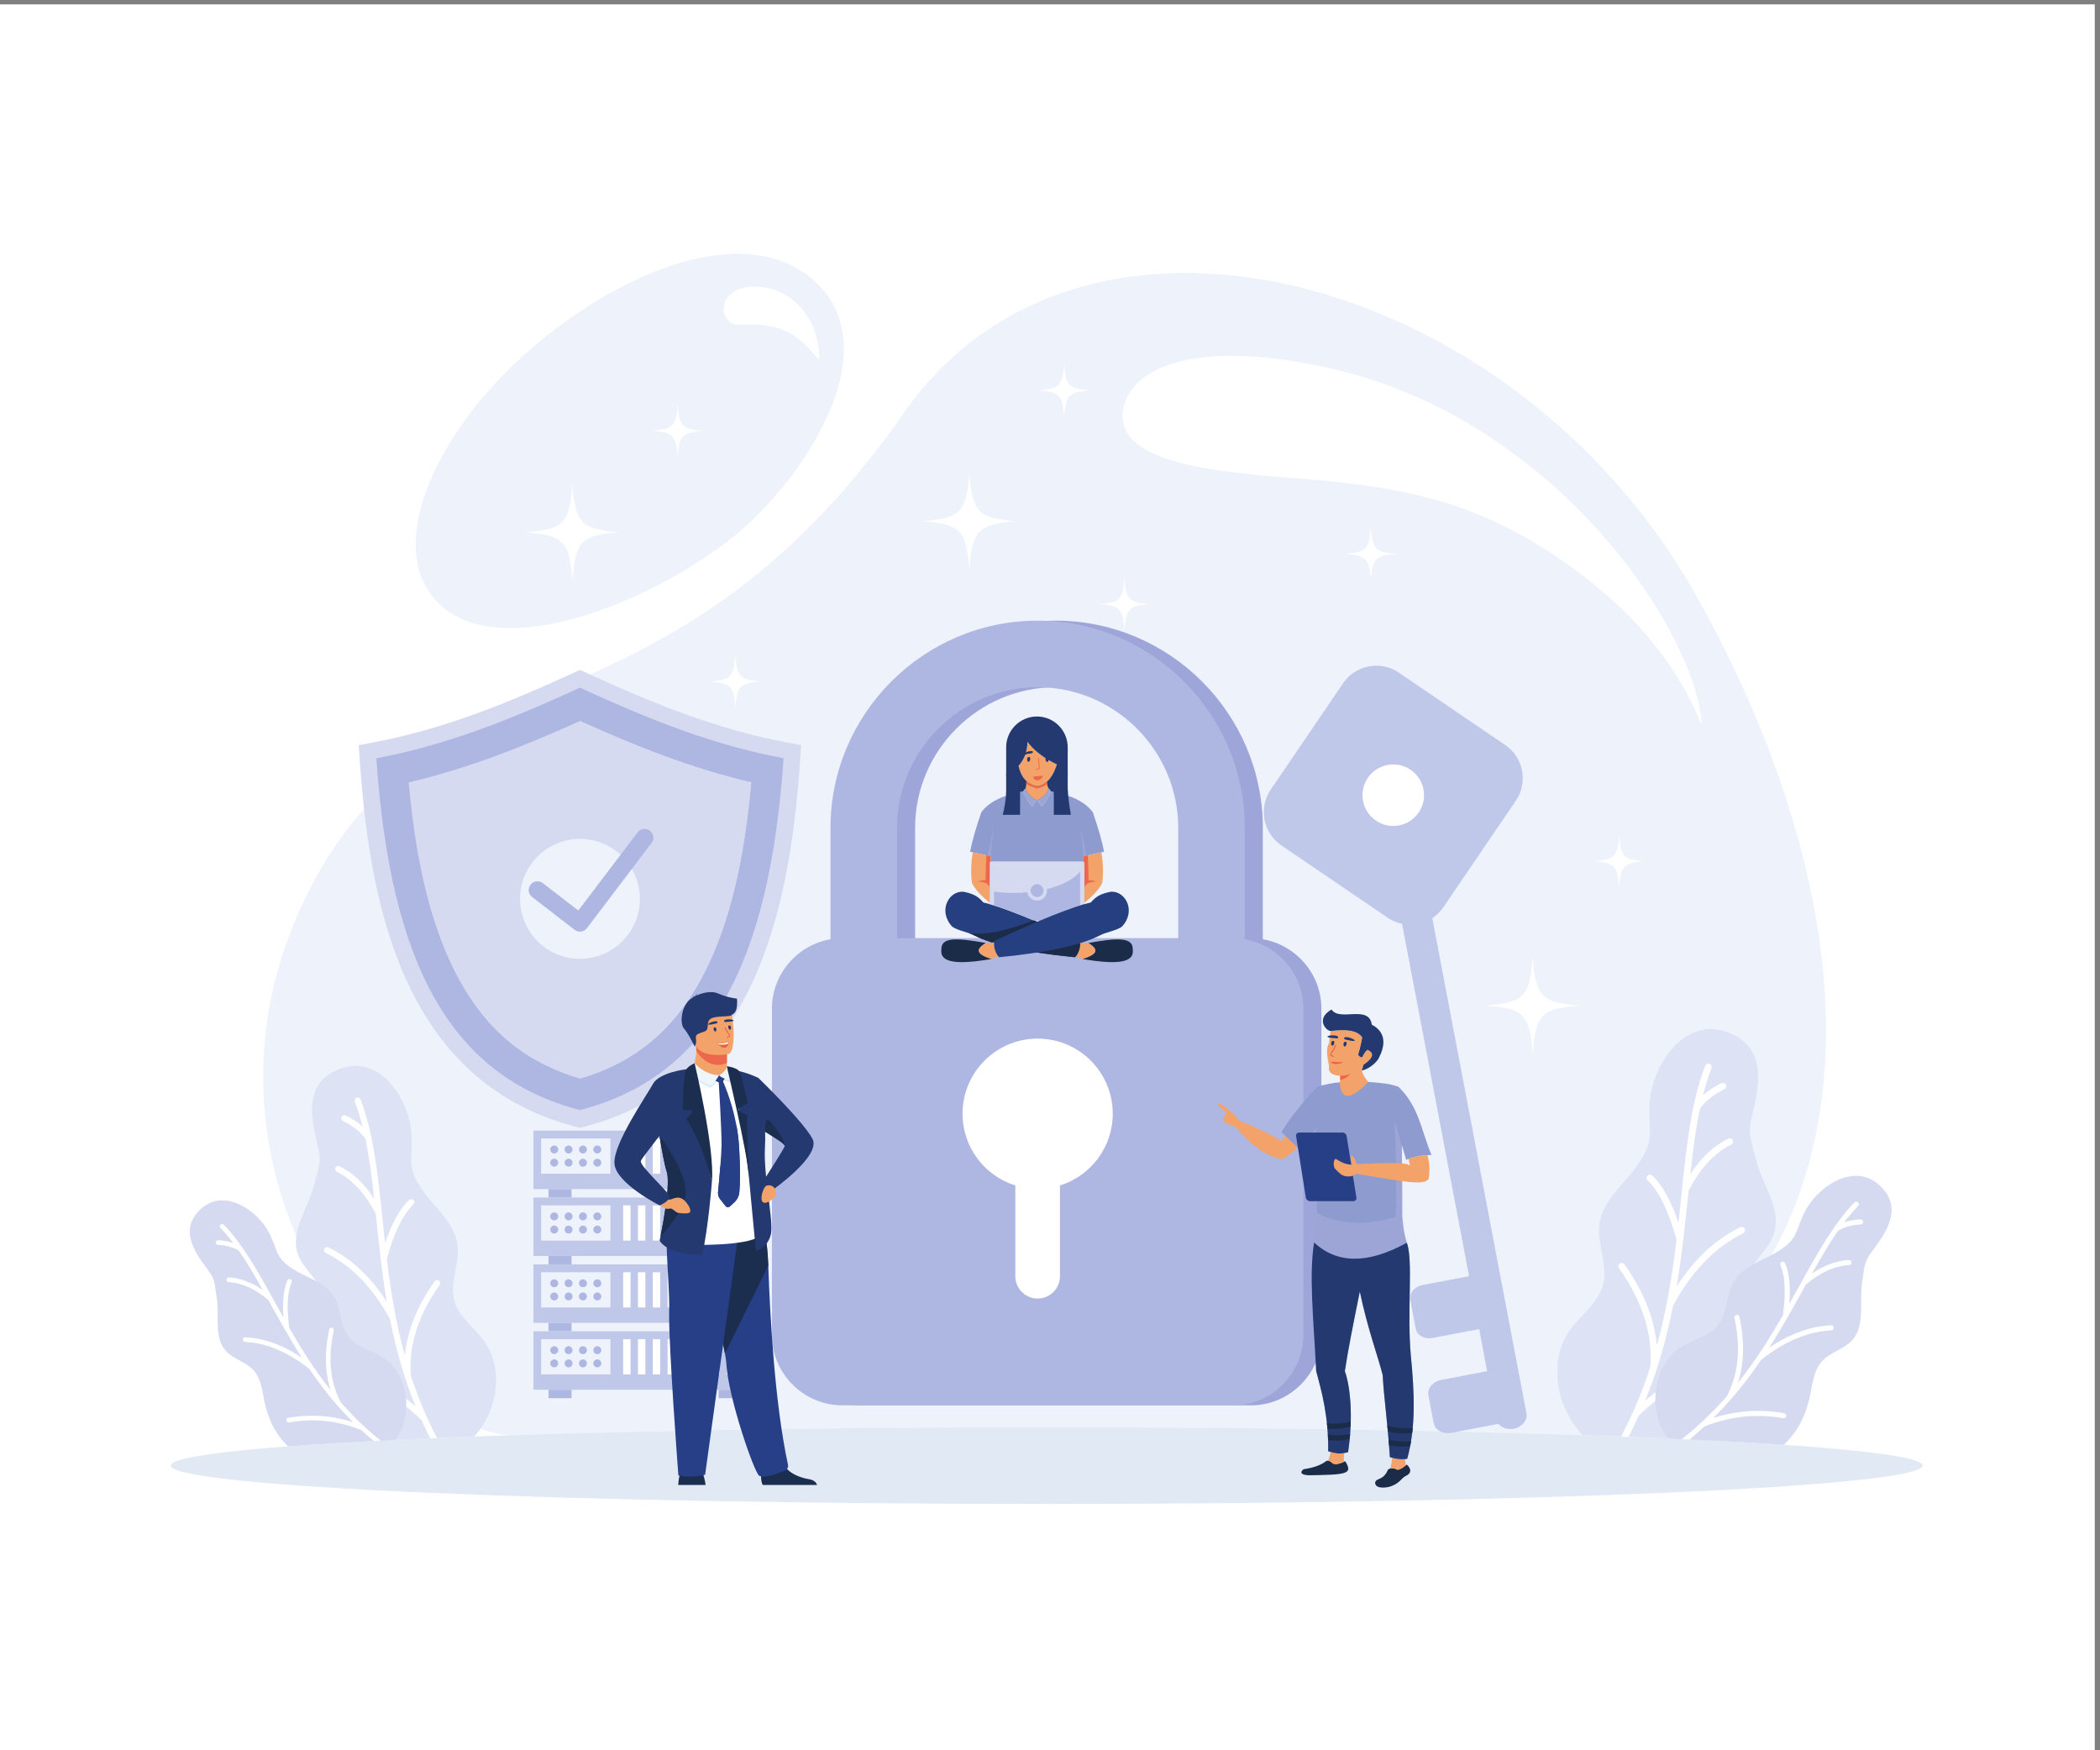 <svg xmlns:inkscape="http://www.inkscape.org/namespaces/inkscape" xmlns:sodipodi="http://sodipodi.sourceforge.net/DTD/sodipodi-0.dtd" xmlns="http://www.w3.org/2000/svg" xmlns:svg="http://www.w3.org/2000/svg" id="svg1" width="4000" height="3333.333" viewBox="0 0 4000 3333.333"><rect x="0" y="0" width="4000" height="3333.333" fill="#808080" stroke="none"/><defs id="defs1"></defs><g id="g1"><g id="group-R5"><path id="path2" d="M 30000,0 H 0 V 25000 H 30000 V 0" style="fill:#ffffff;fill-opacity:1;fill-rule:nonzero;stroke:none" transform="matrix(0.133,0,0,-0.133,0,3333.333)"></path><path id="path3" d="M 10420.3,17311.2 C 9085.42,16295.1 6877.5,15507.9 6144.25,16588 c -547.72,807 127.04,2321.1 1448.57,3469 1320.5,1147.1 3089.98,1841.5 4054.28,996.8 1144.4,-1002.5 -198.9,-2960.2 -1226.8,-3742.6 z m 4569.5,-12685 c 2918.2,0 5603.5,-43.5 7734.6,-116.7 5215.3,2981 3409.4,8791.5 1536.9,12078.1 C 21655.2,21161.9 15497,22806 12949.8,19156.4 9492.43,14202.6 6157.24,15931.3 4356.31,12169.1 2555.4,8406.8 5290.36,4800.1 7255.26,4509.5 c 2131.03,73.2 4816.54,116.7 7734.54,116.7 v 0" style="fill:#edf2fb;fill-opacity:1;fill-rule:evenodd;stroke:none" transform="matrix(0.133,0,0,-0.133,0,3333.333)"></path><path id="path4" d="m 14989.8,4626.4 c 6928.5,0 12545.2,-246 12545.2,-549.5 0,-303.4 -5616.7,-549.5 -12545.2,-549.5 -6928.42,0 -12544.96,246.1 -12544.96,549.5 0,303.5 5616.54,549.5 12544.96,549.5" style="fill:#e0e9f4;fill-opacity:1;fill-rule:evenodd;stroke:none" transform="matrix(0.133,0,0,-0.133,0,3333.333)"></path><path id="path5" d="m 10842.6,20958.2 c 539.3,-32.4 867.7,-475.3 890.3,-986.1 9.6,-217.3 -161,350.9 -759,429.9 -370.9,49 -426.7,-60.3 -559.6,92.8 -132.9,153.1 -6.7,489.5 428.3,463.4 z m 8192.8,-1165.5 c 3133.2,-698 5127,-3579.4 5322.5,-4970.5 80,-570.9 -68.4,765 -1666.8,1981.5 -1428.4,1087.1 -2540.5,1288.4 -4239.9,1419.7 -1201,92.9 -2458.6,240.5 -2369.2,956.8 70.6,565.7 930.5,1063.2 2953.4,612.5 v 0" style="fill:#ffffff;fill-opacity:1;fill-rule:evenodd;stroke:none" transform="matrix(0.133,0,0,-0.133,0,3333.333)"></path><path id="path6" d="m 6908.69,5892.3 c -143.1,179.1 -344.33,327.1 -403.42,548.5 -69.8,261.5 83.83,536.5 45.74,804.4 -47.77,337.2 -372.42,555.7 -548.71,847 -172.59,285.4 -91.71,381.3 -107.53,714.4 -23.58,501.8 -435.25,1135.3 -983.73,965.5 -556.76,-172.8 -465.84,-690.4 -367.84,-1079.9 69.8,-277.2 24.19,-317.1 -43.7,-595 -81.87,-335.5 -346.13,-660 -235.69,-987.3 68.32,-202.3 266.84,-339 338.56,-540.2 81.43,-228 -17.14,-475.4 -54.98,-714.4 -79.96,-503.4 34.66,-922.1 400.47,-1337.8 39.28,-37.4 80.04,-72.1 122.51,-104.2 512.26,28.8 1088.66,55.5 1720.64,79.4 l 4.62,5 c 334.73,365.3 434.57,992.3 113.06,1394.6" style="fill:#dde3f5;fill-opacity:1;fill-rule:evenodd;stroke:none" transform="matrix(0.133,0,0,-0.133,0,3333.333)"></path><path id="path7" d="m 5163.99,9318.8 c -8.69,22.7 -34.1,34 -56.81,25.4 -22.67,-8.7 -34.11,-34.1 -25.38,-56.8 43.46,-113.8 80.04,-232.9 111.31,-356.9 -12.51,11.4 -25.61,22.6 -39.04,33.3 -59.76,48 -127.53,90 -203.43,125.9 -21.99,10.3 -48.2,0.8 -58.48,-21.1 -10.4,-21.9 -0.99,-48.1 20.99,-58.5 69.69,-33 131.72,-71.2 186.02,-114.8 51.39,-41.3 96.09,-87.6 134.06,-138.7 56.14,-268.6 92.95,-557.3 126.01,-861.8 -50.91,79.3 -105.26,150.3 -163.18,213.2 -100.52,109.4 -211.75,194.3 -333.7,254.7 -21.79,10.7 -48.13,1.8 -58.84,-19.9 -10.72,-21.7 -1.91,-48.1 19.88,-58.8 111.79,-55.4 214.46,-134 307.96,-235.6 92.82,-101.1 176.49,-224.6 250.83,-370.6 l 8.57,-82.7 c 18.76,-181.4 37.97,-367.5 60.63,-557.7 0.12,-1.6 0.36,-3.6 0.68,-5.4 23.75,-198.6 51.39,-401.5 86.41,-607.7 -95.1,146.8 -197.28,276.6 -306.96,389.3 -160.48,165.3 -336.65,294.1 -528.16,386.3 -21.91,10.7 -48.25,1.4 -58.72,-20.5 -10.52,-21.9 -1.36,-48.2 20.56,-58.7 182.26,-87.8 349.95,-210.5 503.21,-368.3 152.9,-157.4 291.47,-349.6 415.69,-576.6 54.1,-273.2 123.1,-551.6 214.69,-833 v -0.1 l 0.33,-1.1 v 0 c 44.93,-138 95.41,-276.7 152.1,-416 -133.14,114.3 -274.54,213 -424.05,296.4 -208.37,115.9 -432.18,201.6 -671.38,257.1 -23.59,5.4 -47.29,-9.3 -52.83,-33 -5.54,-23.7 9.24,-47.4 32.95,-52.9 231.62,-53.6 447.8,-136.3 648.59,-248 198.52,-110.6 382.38,-249.8 551.66,-417.8 39.08,-86.6 80.64,-173.3 125.14,-260.2 l 96.89,4.1 c -155.97,299.5 -277.49,598.1 -373.9,893.5 -16.49,214.7 8.89,429.3 76.22,643.6 68.44,217.5 179.99,435.4 334.73,653.5 13.98,19.8 9.24,47.4 -10.52,61.4 -19.76,14 -47.21,9.3 -61.19,-10.5 -159.92,-225.6 -275.58,-451.5 -346.73,-677.9 -40.39,-128.6 -66.49,-257.1 -78.25,-385.6 -132.02,476.7 -205.09,942.6 -258.59,1387.4 51.59,188.3 109.32,347.9 172.98,478.3 63.39,129.9 132.27,229.9 206.45,300.2 17.61,16.6 18.41,44.5 1.79,62.1 -16.57,17.6 -44.46,18.4 -62.11,1.8 -82.31,-77.8 -157.4,-186.4 -225.41,-325.6 -42.23,-86.6 -81.87,-185.5 -119,-296.8 -12.87,117.5 -24.86,233.4 -36.61,347.3 l -9.13,88.7 c -0.12,1.6 -0.24,3.2 -0.56,4.8 -62.58,604.3 -125.69,1154.2 -304.37,1621.3" style="fill:#ffffff;fill-opacity:1;fill-rule:evenodd;stroke:none" transform="matrix(0.133,0,0,-0.133,0,3333.333)"></path><path id="path8" d="m 5435.69,5656.2 c -152.66,82.3 -336.76,125.8 -443.45,262.5 -126.18,161.5 -100.64,398.6 -206.57,574 -133.15,220.6 -424.05,276.6 -633.1,427.3 -204.73,147.6 -176.84,238.5 -286.48,465.7 -165.26,342.7 -639.67,662 -971.34,381.2 -336.64,-285.3 -120.03,-618.9 63.71,-861.1 130.75,-172.6 110.75,-213.8 145.89,-427.5 42.35,-258 -45.62,-562.3 128.28,-757.5 107.53,-120.8 286.29,-157.1 395.93,-276.1 124.22,-134.7 128.88,-336.1 173.27,-513.9 58.92,-236 161.82,-425.6 324.45,-579 438.84,33.2 954.84,64.2 1536.86,92.5 44.74,63.8 81.11,133.4 107.09,207 124.78,353.7 8.56,820 -334.54,1004.9" style="fill:#d5daf1;fill-opacity:1;fill-rule:evenodd;stroke:none" transform="matrix(0.133,0,0,-0.133,0,3333.333)"></path><path id="path9" d="m 3205.19,7526.1 c -12.75,13.2 -33.87,13.5 -47.1,0.8 -13.18,-12.8 -13.54,-33.9 -0.8,-47.1 64.07,-66.3 124.71,-138.5 183.31,-215.5 -12.19,4.2 -24.5,8 -37.17,11.6 -55.78,15.7 -115.5,24.9 -179,27.4 -18.29,0.7 -33.75,-13.7 -34.43,-32 -0.79,-18.4 13.55,-33.8 31.96,-34.5 58.28,-2.3 112.83,-10.7 163.54,-25 48.09,-13.4 92.95,-32.4 134.5,-56.8 118.68,-170.4 229.79,-360.7 343.06,-562.9 -58.92,40.2 -117.88,73.5 -176.85,100.1 -102.31,46.3 -204.97,72.5 -307.84,78.5 -18.29,1 -34.1,-13 -35.14,-31.3 -0.99,-18.3 12.91,-34 31.32,-35 94.3,-5.5 189.03,-29.8 284.21,-72.9 94.78,-42.8 189.64,-104.2 284.74,-183.9 l 30.36,-55 c 66.73,-120.8 135.29,-244.7 207.44,-370.4 0.6,-1.3 1.28,-2.5 2.03,-3.6 75.46,-131.4 154.86,-264.5 240.24,-397.8 -109.68,74.1 -219.32,134.2 -329.08,180.3 -160.83,67.6 -321.67,105.1 -482.46,112.6 -18.28,0.9 -33.87,-13.4 -34.78,-31.8 -0.79,-18.3 13.42,-33.9 31.83,-34.8 152.91,-7.1 306.05,-42.9 459.64,-107.3 153.02,-64.4 306.48,-157.2 460.3,-278.6 118.69,-174.3 249.24,-347.7 396.41,-516.6 v -0.1 l 0.56,-0.6 v 0 c 72.14,-82.9 148.4,-164.5 229.16,-244.8 -126.61,40.2 -254.34,67.2 -383.18,80.8 -179.48,19.1 -360.83,12.5 -543.78,-19.8 -18.08,-3.1 -30.27,-20.5 -27.13,-38.6 3.19,-18.1 20.56,-30.2 38.65,-27.1 177.28,31.3 352.34,37.8 525.25,19.4 171.07,-18.2 340.46,-60.7 508.07,-127.6 57.81,-53.3 117.89,-105.9 180.48,-157.5 l 99.12,5.1 c -217.84,174 -406.89,359.7 -574.25,551.4 -75.1,144.7 -120.96,301.7 -137.53,471 -16.85,171.7 -3.63,356.5 39.52,554.4 3.82,17.9 -7.45,35.6 -25.42,39.5 -17.96,3.9 -35.69,-7.5 -39.64,-25.3 -44.62,-204.5 -58.16,-396.3 -40.63,-575 9.91,-101.5 29.8,-198.7 59.71,-291.8 -233.1,293 -422.14,595.9 -591.18,889.8 -19.88,146.5 -26.89,274.8 -21.23,384.5 5.73,109.2 23.94,199.3 54.98,270.2 7.37,16.9 -0.44,36.4 -17.17,43.8 -16.94,7.5 -36.46,-0.3 -43.79,-17.2 -34.34,-78.6 -54.46,-176.4 -60.56,-293.5 -3.82,-72.8 -2.14,-153.5 4.98,-242 -43.82,78.1 -86.49,155.2 -128.4,231.1 l -32.63,59 c -0.56,1.1 -1.15,2.2 -1.83,3.2 -222.58,402.4 -429.47,766.7 -692.37,1039.2" style="fill:#ffffff;fill-opacity:1;fill-rule:evenodd;stroke:none" transform="matrix(0.133,0,0,-0.133,0,3333.333)"></path><path id="path10" d="m 22517.2,6062.1 c 156.1,195.4 375.7,356.9 440.2,598.7 76.1,285.2 -91.5,585.3 -49.9,877.7 52.2,368 406.4,606.4 598.9,924.2 188.2,311.4 99.9,416.2 117.2,779.6 25.9,547.6 475,1239 1073.5,1053.5 607.6,-188.4 508.4,-753.2 401.5,-1178.1 -76.2,-302.8 -26.4,-346.3 47.5,-649.4 89.5,-366.2 377.8,-720.2 257.3,-1077.5 -74.5,-220.8 -291.1,-370 -369.5,-589.5 -88.8,-248.8 18.7,-518.7 60.1,-779.6 87.1,-549.4 -38,-1006.3 -437,-1459.8 -48.3,-46 -98.7,-88.2 -151.3,-127 -552,28.2 -1168.1,53.8 -1837.8,76.5 -9.3,9.5 -18.5,19.1 -27.4,28.9 -365.2,398.8 -474.2,1082.9 -123.3,1521.8" style="fill:#dde3f5;fill-opacity:1;fill-rule:evenodd;stroke:none" transform="matrix(0.133,0,0,-0.133,0,3333.333)"></path><path id="path11" d="m 24421.1,9801.2 c 9.4,24.9 37.3,37.2 62,27.8 24.8,-9.5 37.2,-37.3 27.7,-62 -47.5,-124.1 -87.3,-254.1 -121.5,-389.4 13.7,12.4 28,24.5 42.5,36.4 65.3,52.4 139.4,98.1 222.1,137.3 24,11.3 52.6,1 63.9,-22.9 11.3,-24 1,-52.5 -22.9,-63.9 -76.1,-36 -143.8,-77.7 -203.1,-125.4 -56,-45.1 -104.9,-95.5 -146.2,-151.3 -61.4,-293.1 -101.6,-608.2 -137.6,-940.4 55.6,86.5 114.9,164.1 178.1,232.6 109.7,119.4 231.1,211.9 364.2,277.9 23.7,11.8 52.4,2.1 64.2,-21.6 11.7,-23.7 2,-52.5 -21.6,-64.2 -122.1,-60.5 -234.1,-146.2 -336.2,-257.1 -101.3,-110.2 -192.7,-245.2 -273.7,-404.5 l -9.3,-90.1 c -20.5,-198 -41.5,-401.2 -66.2,-608.5 -0.1,-2 -0.4,-4.1 -0.8,-6 -26,-216.7 -56.1,-438.2 -94.3,-663.2 103.8,160.2 215.4,301.8 335,424.9 175.2,180.3 367.3,320.9 576.4,421.6 23.9,11.4 52.6,1.3 64.1,-22.5 11.4,-23.9 1.4,-52.6 -22.5,-64.1 -198.8,-95.8 -381.9,-229.8 -549.1,-402 -167,-171.6 -318,-381.4 -453.7,-629.1 -59,-298.2 -134.3,-601.9 -234.2,-909 v -0.1 l -0.5,-1.2 v -0.1 c -49,-150.6 -104,-301.9 -165.8,-454 145.2,124.7 299.4,232.6 462.6,323.4 227.5,126.6 471.8,220.2 732.6,280.6 25.9,6 51.7,-10 57.7,-35.9 6,-25.9 -10,-51.7 -35.9,-57.7 -252.7,-58.5 -488.8,-148.7 -707.7,-270.7 -216.6,-120.7 -417.4,-272.6 -602.1,-455.9 -45.5,-101 -94.3,-202 -146.6,-303.3 l -106,4.1 c 175.2,333.3 311,666 418.4,994.8 17.9,234.3 -9.7,468.4 -83.3,702.4 -74.6,237.2 -196.3,474.9 -365.2,713.2 -15.2,21.5 -10.2,51.4 11.5,66.8 21.5,15.3 51.5,10.3 66.8,-11.3 174.5,-246.2 300.7,-492.8 378.2,-739.8 44.2,-140.4 72.7,-280.7 85.5,-420.8 144,520.2 224,1028.6 282.2,1513.8 -56.3,205.7 -119.2,379.7 -188.8,522.1 -69.1,141.6 -144.2,251 -225.3,327.5 -19.3,18.2 -20.1,48.6 -1.9,67.9 18.1,19.2 48.5,20 67.8,1.9 89.7,-84.9 171.7,-203.4 245.9,-355.3 46.1,-94.5 89.4,-202.4 129.9,-323.7 14.1,128.2 27.1,254.5 40,378.8 l 9.9,96.8 c 0.1,1.7 0.4,3.6 0.6,5.3 68.3,659.4 137.3,1259.5 332.2,1769.1" style="fill:#ffffff;fill-opacity:1;fill-rule:evenodd;stroke:none" transform="matrix(0.133,0,0,-0.133,0,3333.333)"></path><path id="path12" d="m 24124.6,5804.5 c 166.6,89.8 367.4,137.3 484,286.4 137.5,176.2 109.8,434.9 225.3,626.2 145.3,241 462.8,302.2 690.9,466.6 223.5,161 193,260.2 312.7,508.2 180.2,373.8 697.9,722.3 1060,415.9 367.3,-311.3 130.9,-675.4 -69.6,-939.8 -142.7,-188.3 -120.9,-233.3 -159.2,-466.4 -46.2,-281.6 49.8,-613.6 -139.9,-826.7 -117.5,-131.8 -312.5,-171.4 -432.1,-301.2 -135.5,-147 -140.6,-366.8 -189.2,-560.8 -65.3,-261.2 -179.8,-470.4 -361.7,-639.1 -479.3,32.7 -1035.2,62.9 -1656.6,90.3 -54.6,74.5 -98.8,156.5 -129.6,243.8 -136.3,385.9 -9.4,894.7 365,1096.6" style="fill:#d5daf1;fill-opacity:1;fill-rule:evenodd;stroke:none" transform="matrix(0.133,0,0,-0.133,0,3333.333)"></path><path id="path13" d="m 26558.6,7845 c 14,14.4 36.9,14.8 51.4,0.8 14.4,-13.9 14.9,-36.9 0.9,-51.3 -69.8,-72.4 -136.1,-151.1 -199.9,-235.2 13.2,4.6 26.7,8.8 40.4,12.7 61,17.1 126.1,27.2 195.3,29.9 20.1,0.8 36.9,-14.9 37.7,-34.9 0.8,-20.1 -14.8,-37 -34.9,-37.8 -63.6,-2.4 -123.2,-11.6 -178.5,-27.2 -52.5,-14.6 -101.5,-35.4 -146.8,-62 -129.5,-186 -250.8,-393.5 -374.4,-614.3 64.3,43.8 128.7,80.2 193,109.3 111.7,50.6 223.8,79.2 335.9,85.7 20,1.1 37.3,-14.2 38.4,-34.2 1.2,-19.9 -14.1,-37.2 -34.2,-38.3 -102.7,-5.8 -206.2,-32.5 -310.2,-79.5 -103.2,-46.7 -206.8,-113.6 -310.6,-200.5 l -33.2,-60.1 c -72.8,-131.8 -147.6,-267.1 -226.3,-404.3 -0.7,-1.4 -1.5,-2.6 -2.3,-4 -82.3,-143.1 -168.9,-288.5 -262.2,-433.9 119.7,80.8 239.4,146.4 359.3,196.6 175.4,73.8 350.9,114.8 526.4,122.9 20,0.9 37,-14.5 37.9,-34.5 0.9,-20.1 -14.6,-37.2 -34.6,-38.1 -166.9,-7.8 -334.1,-46.9 -501.6,-117.2 -167.2,-70.3 -334.5,-171.6 -502.4,-303.9 -129.5,-190.2 -271.9,-379.5 -432.5,-563.8 l -0.1,-0.1 -0.5,-0.7 v 0 c -78.9,-90.3 -162,-179.5 -250.2,-267 138.1,43.8 277.6,73.2 418.2,88 195.9,20.9 393.8,13.7 593.5,-21.5 19.7,-3.5 32.9,-22.3 29.4,-42.2 -3.5,-19.7 -22.2,-32.9 -42.1,-29.4 -193.4,34.1 -384.6,41.1 -573.1,21.1 -186.7,-19.9 -371.6,-66.3 -554.5,-139.1 -68.7,-63.5 -140.3,-125.7 -214.9,-186.9 l -109.5,5.1 c 245.8,194.3 458.3,402.2 646,617.1 81.9,157.8 131.9,329.2 150.1,513.8 18.3,187.5 3.9,389.2 -43.1,605 -4.4,19.7 8.1,39 27.7,43.3 19.6,4.2 38.9,-8.2 43.2,-27.8 48.7,-223.1 63.4,-432.3 44.3,-627.4 -10.8,-110.7 -32.5,-216.9 -65.1,-318.3 254.4,319.6 460.6,650.2 645.1,970.9 21.6,159.9 29.4,299.8 23.1,419.5 -6.1,119.3 -26.1,217.5 -59.8,295 -8,18.3 0.3,39.8 18.6,47.8 18.4,8 39.9,-0.4 47.9,-18.8 37.4,-85.7 59.4,-192.5 66.1,-320.4 4,-79.5 2.3,-167.4 -5.5,-264 47.8,85.1 94.3,169.3 140.1,252.1 l 35.6,64.5 c 0.6,1.2 1.3,2.3 1.9,3.4 243,439.1 468.8,836.8 755.6,1134.1" style="fill:#ffffff;fill-opacity:1;fill-rule:evenodd;stroke:none" transform="matrix(0.133,0,0,-0.133,0,3333.333)"></path><path id="path14" d="m 15240,19848.8 c -22.6,-310.2 -68.3,-352.8 -363.9,-376.8 295.6,-23.8 341.3,-66.6 363.9,-376.6 22.6,310 68.3,352.8 363.9,376.6 -295.6,24 -341.3,66.6 -363.9,376.8" style="fill:#ffffff;fill-opacity:1;fill-rule:evenodd;stroke:none" transform="matrix(0.133,0,0,-0.133,0,3333.333)"></path><path id="path15" d="m 16104.2,16783.7 c -22.3,-306.2 -67.5,-348.3 -359.3,-371.9 291.8,-23.6 337,-65.7 359.3,-371.9 22.3,306.2 67.4,348.3 359.3,371.9 -291.9,23.6 -337,65.7 -359.3,371.9" style="fill:#ffffff;fill-opacity:1;fill-rule:evenodd;stroke:none" transform="matrix(0.133,0,0,-0.133,0,3333.333)"></path><path id="path16" d="m 13882.2,18295.7 c -41.8,-573.2 -126.4,-652.4 -673,-696.5 546.6,-44.2 631.2,-123.3 673,-696.6 41.8,573.3 126.4,652.4 673,696.6 -546.6,44.1 -631.2,123.3 -673,696.5" style="fill:#ffffff;fill-opacity:1;fill-rule:evenodd;stroke:none" transform="matrix(0.133,0,0,-0.133,0,3333.333)"></path><path id="path17" d="m 18085.5,11627.6 v -14.4 c 474.7,-81.4 839,-497.4 839,-994.6 V 5948.2 c 0,-554.9 -454,-1009 -1008.9,-1009 h -5592.9 c -554.9,0 -1009,454.1 -1009,1009 v 4670.4 c 0,497.2 364.3,913.2 839.1,994.6 v 1595.9 c 0,816.2 333.6,1558 871,2095.4 537.2,537.3 1279.1,870.9 2095.4,870.9 816.1,0 1557.9,-333.6 2095.3,-870.9 537.4,-537.4 871,-1279.2 871,-2095.4 0,-527.2 0,-1054.2 0,-1581.5 z m -4979.7,0 h 4026.6 c 0,527.3 0,1054.3 0,1581.5 0,553.2 -226.7,1056.4 -591.8,1421.5 -365.1,365.1 -868.3,591.8 -1421.4,591.8 -553.2,0 -1056.4,-226.7 -1421.6,-591.8 -365.1,-365.1 -591.8,-868.3 -591.8,-1421.5 v -1581.5 0" style="fill:#9ea5d8;fill-opacity:1;fill-rule:evenodd;stroke:none" transform="matrix(0.133,0,0,-0.133,0,3333.333)"></path><path id="path18" d="m 17827,11627.6 v -14.4 c 474.8,-81.4 839,-497.4 839,-994.6 V 5948.2 c 0,-554.9 -454,-1009 -1008.9,-1009 h -5592.9 c -554.9,0 -1009,454.1 -1009,1009 v 4670.4 c 0,497.2 364.3,913.2 839.1,994.6 v 1595.9 c 0,816.2 333.6,1558 871,2095.4 537.4,537.3 1279.1,870.9 2095.3,870.9 816.2,0 1557.9,-333.6 2095.4,-870.9 537.4,-537.4 871,-1279.2 871,-2095.4 0,-527.2 0,-1054.2 0,-1581.5 z m -4979.7,0 h 4026.6 c 0,527.3 0,1054.3 0,1581.5 0,553.2 -226.7,1056.4 -591.8,1421.5 -365.1,365.1 -868.3,591.8 -1421.5,591.8 -553.1,0 -1056.3,-226.7 -1421.4,-591.8 -365.3,-365.1 -591.9,-868.3 -591.9,-1421.5 v -1581.5 0" style="fill:#aeb7e2;fill-opacity:1;fill-rule:evenodd;stroke:none" transform="matrix(0.133,0,0,-0.133,0,3333.333)"></path><path id="path19" d="m 14860.6,10190.6 c 594.1,0 1075.6,-481.5 1075.6,-1075.6 0,-482.6 -318,-891.1 -756,-1027.3 V 6788 c 0,-175.7 -143.8,-319.5 -319.6,-319.5 v 0 c -175.8,0 -319.6,143.8 -319.6,319.5 v 1299.7 c -437.9,136.2 -755.9,544.7 -755.9,1027.3 0,594.1 481.5,1075.6 1075.5,1075.6" style="fill:#ffffff;fill-opacity:1;fill-rule:evenodd;stroke:none" transform="matrix(0.133,0,0,-0.133,0,3333.333)"></path><path id="path20" d="m 10225.6,5679.4 c 4.9,-2.8 6.5,-9.1 3.7,-14 -2.9,-4.8 -9.1,-6.5 -14.1,-3.7 -5.7,3.4 -11.4,6.4 -17.4,9.4 -5.1,2.4 -7.1,8.7 -4.6,13.8 2.5,5 8.6,7.2 13.6,4.6 6.5,-3.2 12.6,-6.4 18.8,-10.1 z m 92,-87 c 3.2,-4.7 1.9,-11.1 -2.8,-14.3 -4.7,-3 -11.2,-1.8 -14.2,3 -3.7,5.4 -7.6,10.7 -11.5,15.9 -3.5,4.4 -2.9,10.9 1.7,14.4 4.4,3.5 10.8,2.8 14.3,-1.6 4.4,-5.7 8.7,-11.4 12.5,-17.4 z m 44.4,-118.6 c 0.8,-5.7 -3.1,-10.7 -8.8,-11.5 -5.5,-0.8 -10.7,3.1 -11.5,8.8 -0.8,6.5 -1.9,13 -3.3,19.4 -1.1,5.5 2.4,11.1 7.9,12.2 5.6,1.1 11,-2.4 12.2,-7.9 1.5,-6.9 2.6,-14 3.5,-21 z m -12.1,-126.1 c -1.8,-5.4 -7.5,-8.3 -13,-6.5 -5.2,1.8 -8.2,7.6 -6.4,13 2,6.2 4,12.5 5.5,19 1.4,5.4 7,8.8 12.5,7.4 5.5,-1.5 8.8,-7 7.4,-12.5 -1.7,-6.9 -3.7,-13.7 -6,-20.4 z m -66.3,-107.9 c -3.9,-4.1 -10.5,-4.1 -14.5,-0.1 -4.1,3.9 -4.1,10.3 -0.2,14.5 4.7,4.7 9.1,9.5 13.4,14.5 3.6,4.4 10.1,4.9 14.5,1.2 4.2,-3.6 4.8,-10.1 1.2,-14.4 -4.6,-5.5 -9.4,-10.6 -14.4,-15.7 z m -106.9,-67.9 c -5.4,-1.9 -11.3,0.9 -13.1,6.2 -1.9,5.5 0.9,11.3 6.2,13.1 6.1,2 12.5,4.8 18.4,7.3 5.1,2.2 11.2,0 13.5,-5.2 2.3,-5.2 0,-11.3 -5.2,-13.6 -6.1,-2.7 -13.5,-5.9 -19.8,-7.8 z m -125.9,-14 c -5.7,0.7 -9.7,5.8 -9.1,11.4 0.7,5.6 5.8,9.6 11.4,9 6.5,-0.7 13.1,-1.2 19.7,-1.5 5.6,-0.3 10.1,-5 9.8,-10.6 -0.2,-5.7 -4.9,-10.1 -10.6,-10 -7,0.3 -14.2,0.8 -21.2,1.7 z m -119.26,42.7 c -4.78,3 -6.22,9.4 -3.07,14.2 3.07,4.8 9.36,6.1 14.1,3.1 5.66,-3.6 11.32,-6.7 16.98,-10.1 4.94,-2.7 6.85,-8.9 4.14,-13.8 -2.59,-5 -8.92,-6.9 -13.87,-4.2 -6.09,3.2 -12.42,7.1 -18.28,10.8 z m -88.44,90.7 c -2.95,4.8 -1.36,11.2 3.5,14.1 4.74,3.1 11.08,1.5 13.99,-3.4 3.5,-5.5 7.12,-11.2 10.95,-16.5 3.31,-4.5 2.27,-10.9 -2.35,-14.3 -4.62,-3.3 -11.07,-2.1 -14.34,2.4 -4.06,5.8 -8.01,11.6 -11.75,17.7 z m -39.53,120.4 c -0.44,5.6 3.63,10.6 9.25,11.1 5.65,0.6 10.75,-3.6 11.19,-9.2 0.56,-6.2 1.24,-13.4 2.47,-19.5 1.04,-5.7 -2.83,-11 -8.33,-11.9 -5.53,-1 -10.87,2.8 -11.87,8.4 -1.23,6.7 -2.15,14.2 -2.71,21.1 z m 17.29,125.4 c 2.04,5.3 7.89,8 13.19,6 5.3,-2 8.01,-7.9 5.98,-13.2 -2.35,-6.2 -4.5,-12.3 -6.3,-18.6 -1.59,-5.4 -7.37,-8.6 -12.79,-7 -5.41,1.6 -8.56,7.2 -6.97,12.8 2.15,6.7 4.27,13.4 6.89,20 z m 70.68,105.2 c 4.07,3.8 10.64,3.6 14.46,-0.5 3.95,-4.1 3.71,-10.6 -0.44,-14.5 -4.73,-4.4 -9.28,-9.2 -13.9,-13.9 -3.74,-4.2 -10.28,-4.6 -14.46,-0.7 -4.19,3.7 -4.5,10.2 -0.68,14.4 4.86,5.3 9.84,10.3 15.02,15.2 z m 109.56,63.4 c 5.4,1.8 11.2,-1.3 12.9,-6.7 1.6,-5.5 -1.4,-11.2 -6.8,-12.8 -6.2,-1.9 -12.56,-4.2 -18.65,-6.6 -5.18,-2 -11.2,0.6 -13.31,5.8 -2.03,5.3 0.56,11.3 5.74,13.4 6.57,2.6 13.42,4.9 20.12,6.9 z m 82.3,-8.2 c -5.7,0 -10.3,4.7 -10.3,10.3 0,5.6 4.6,10.2 10.3,10.2 7.3,-0.1 14.1,-0.3 21.2,-0.7 5.7,-0.5 10,-5.3 9.5,-11 -0.3,-5.6 -5.2,-9.9 -10.8,-9.6 -6.8,0.5 -13.1,0.8 -19.9,0.8 v 0" style="fill:#d5daf1;fill-opacity:1;fill-rule:evenodd;stroke:none" transform="matrix(0.133,0,0,-0.133,0,3333.333)"></path><path id="path21" d="M 7639.56,8873 H 10837.7 V 8036 H 7639.56 v 837" style="fill:#c0c8ea;fill-opacity:1;fill-rule:evenodd;stroke:none" transform="matrix(0.133,0,0,-0.133,0,3333.333)"></path><path id="path22" d="m 10291.7,8036 h 329.9 v -120.7 h -329.9 z m -2436.21,0 h 329.99 v -120.7 h -329.99 v 120.7 0" style="fill:#aeb7e2;fill-opacity:1;fill-rule:evenodd;stroke:none" transform="matrix(0.133,0,0,-0.133,0,3333.333)"></path><path id="path23" d="m 7749.47,8760.5 h 992.65 v -504.4 h -992.65 v 504.4" style="fill:#edf2fb;fill-opacity:1;fill-rule:evenodd;stroke:none" transform="matrix(0.133,0,0,-0.133,0,3333.333)"></path><path id="path24" d="m 8142.89,8659.6 c 31.4,0 56.93,-25.4 56.93,-56.9 0,-31.4 -25.53,-56.9 -56.93,-56.9 -31.39,0 -56.89,25.5 -56.89,56.9 0,31.5 25.5,56.9 56.89,56.9 z m 205.77,0 c 31.52,0 56.94,-25.4 56.94,-56.9 0,-31.4 -25.42,-56.9 -56.94,-56.9 -31.39,0 -56.93,25.5 -56.93,56.9 0,31.5 25.54,56.9 56.93,56.9 z m 205.9,0 c 31.39,0 56.81,-25.4 56.81,-56.9 0,-31.4 -25.42,-56.9 -56.81,-56.9 -31.52,0 -56.93,25.5 -56.93,56.9 0,31.5 25.41,56.9 56.93,56.9 z m -411.67,-188.8 c 31.4,0 56.93,-25.4 56.93,-57 0,-31.3 -25.53,-56.9 -56.93,-56.9 -31.39,0 -56.89,25.6 -56.89,56.9 0,31.6 25.5,57 56.89,57 z m 205.77,0 c 31.52,0 56.94,-25.4 56.94,-57 0,-31.3 -25.42,-56.9 -56.94,-56.9 -31.39,0 -56.93,25.6 -56.93,56.9 0,31.6 25.54,57 56.93,57 z m 205.9,0 c 31.39,0 56.81,-25.4 56.81,-57 0,-31.3 -25.42,-56.9 -56.81,-56.9 -31.52,0 -56.93,25.6 -56.93,56.9 0,31.6 25.41,57 56.93,57 z m -617.4,0 c 31.39,0 56.89,-25.4 56.89,-57 0,-31.3 -25.5,-56.9 -56.89,-56.9 -31.39,0 -56.94,25.6 -56.94,56.9 0,31.6 25.55,57 56.94,57 z m 0,188.8 c 31.39,0 56.89,-25.4 56.89,-56.9 0,-31.4 -25.5,-56.9 -56.89,-56.9 -31.39,0 -56.94,25.5 -56.94,56.9 0,31.5 25.55,56.9 56.94,56.9 v 0" style="fill:#aeb7e2;fill-opacity:1;fill-rule:evenodd;stroke:none" transform="matrix(0.133,0,0,-0.133,0,3333.333)"></path><path id="path25" d="m 9136.58,8760.5 h 106.05 v -504.4 h -106.05 z m 212.1,0 h 106.06 v -504.4 h -106.06 v 504.4 z m 212.07,0 h 106.05 v -504.4 h -106.05 v 504.4 z m 212.23,0 h 106.01 v -504.4 h -106.01 v 504.4 z m 212.06,0 h 106.06 v -504.4 h -106.06 v 504.4 z m 212.16,0 h 106 v -504.4 h -106 v 504.4 z m 212,0 h 106.1 v -504.4 h -106.1 v 504.4 z m 212.2,0 h 106.1 v -504.4 h -106.1 v 504.4 z m -1696.89,0 h 106.05 v -504.4 h -106.05 v 504.4 0" style="fill:#ffffff;fill-opacity:1;fill-rule:evenodd;stroke:none" transform="matrix(0.133,0,0,-0.133,0,3333.333)"></path><path id="path26" d="M 7639.56,7915.3 H 10837.7 V 7078.2 H 7639.56 v 837.1" style="fill:#c0c8ea;fill-opacity:1;fill-rule:evenodd;stroke:none" transform="matrix(0.133,0,0,-0.133,0,3333.333)"></path><path id="path27" d="m 10291.7,7078.2 h 329.9 v -120.7 h -329.9 z m -2436.21,0 h 329.99 v -120.7 h -329.99 v 120.7 0" style="fill:#aeb7e2;fill-opacity:1;fill-rule:evenodd;stroke:none" transform="matrix(0.133,0,0,-0.133,0,3333.333)"></path><path id="path28" d="m 7749.47,7802.7 h 992.65 v -504.4 h -992.65 v 504.4" style="fill:#edf2fb;fill-opacity:1;fill-rule:evenodd;stroke:none" transform="matrix(0.133,0,0,-0.133,0,3333.333)"></path><path id="path29" d="m 8142.89,7701.8 c 31.4,0 56.93,-25.5 56.93,-56.9 0,-31.4 -25.53,-56.9 -56.93,-56.9 -31.39,0 -56.89,25.5 -56.89,56.9 0,31.4 25.5,56.9 56.89,56.9 z m 205.77,0 c 31.52,0 56.94,-25.5 56.94,-56.9 0,-31.4 -25.42,-56.9 -56.94,-56.9 -31.39,0 -56.93,25.5 -56.93,56.9 0,31.4 25.54,56.9 56.93,56.9 z m 205.9,0 c 31.39,0 56.81,-25.5 56.81,-56.9 0,-31.4 -25.42,-56.9 -56.81,-56.9 -31.52,0 -56.93,25.5 -56.93,56.9 0,31.4 25.41,56.9 56.93,56.9 z M 8142.89,7513 c 31.4,0 56.93,-25.5 56.93,-56.9 0,-31.4 -25.53,-56.9 -56.93,-56.9 -31.39,0 -56.89,25.5 -56.89,56.9 0,31.4 25.5,56.9 56.89,56.9 z m 205.77,0 c 31.52,0 56.94,-25.5 56.94,-56.9 0,-31.4 -25.42,-56.9 -56.94,-56.9 -31.39,0 -56.93,25.5 -56.93,56.9 0,31.4 25.54,56.9 56.93,56.9 z m 205.9,0 c 31.39,0 56.81,-25.5 56.81,-56.9 0,-31.4 -25.42,-56.9 -56.81,-56.9 -31.52,0 -56.93,25.5 -56.93,56.9 0,31.4 25.41,56.9 56.93,56.9 z m -617.4,0 c 31.39,0 56.89,-25.5 56.89,-56.9 0,-31.4 -25.5,-56.9 -56.89,-56.9 -31.39,0 -56.94,25.5 -56.94,56.9 0,31.4 25.55,56.9 56.94,56.9 z m 0,188.8 c 31.39,0 56.89,-25.5 56.89,-56.9 0,-31.4 -25.5,-56.9 -56.89,-56.9 -31.39,0 -56.94,25.5 -56.94,56.9 0,31.4 25.55,56.9 56.94,56.9 v 0" style="fill:#aeb7e2;fill-opacity:1;fill-rule:evenodd;stroke:none" transform="matrix(0.133,0,0,-0.133,0,3333.333)"></path><path id="path30" d="m 9136.58,7802.7 h 106.05 v -504.4 h -106.05 z m 212.1,0 h 106.06 v -504.4 h -106.06 v 504.4 z m 212.07,0 h 106.05 v -504.4 h -106.05 v 504.4 z m 212.23,0 h 106.01 v -504.4 h -106.01 v 504.4 z m 212.06,0 h 106.06 v -504.4 h -106.06 v 504.4 z m 212.16,0 h 106 v -504.4 h -106 v 504.4 z m 212,0 h 106.1 v -504.4 h -106.1 v 504.4 z m 212.2,0 h 106.1 v -504.4 h -106.1 v 504.4 z m -1696.89,0 h 106.05 v -504.4 h -106.05 v 504.4 0" style="fill:#ffffff;fill-opacity:1;fill-rule:evenodd;stroke:none" transform="matrix(0.133,0,0,-0.133,0,3333.333)"></path><path id="path31" d="M 7639.56,6957.5 H 10837.7 V 6120.3 H 7639.56 v 837.2" style="fill:#c0c8ea;fill-opacity:1;fill-rule:evenodd;stroke:none" transform="matrix(0.133,0,0,-0.133,0,3333.333)"></path><path id="path32" d="m 10291.7,6120.3 h 329.9 v -120.7 h -329.9 z m -2436.21,0 h 329.99 v -120.7 h -329.99 v 120.7 0" style="fill:#aeb7e2;fill-opacity:1;fill-rule:evenodd;stroke:none" transform="matrix(0.133,0,0,-0.133,0,3333.333)"></path><path id="path33" d="m 7749.47,6844.9 h 992.65 v -504.5 h -992.65 v 504.5" style="fill:#edf2fb;fill-opacity:1;fill-rule:evenodd;stroke:none" transform="matrix(0.133,0,0,-0.133,0,3333.333)"></path><path id="path34" d="m 8142.89,6744 c 31.4,0 56.93,-25.5 56.93,-56.9 0,-31.5 -25.53,-56.9 -56.93,-56.9 -31.39,0 -56.89,25.4 -56.89,56.9 0,31.4 25.5,56.9 56.89,56.9 z m 205.77,0 c 31.52,0 56.94,-25.5 56.94,-56.9 0,-31.5 -25.42,-56.9 -56.94,-56.9 -31.39,0 -56.93,25.4 -56.93,56.9 0,31.4 25.54,56.9 56.93,56.9 z m 205.9,0 c 31.39,0 56.81,-25.5 56.81,-56.9 0,-31.5 -25.42,-56.9 -56.81,-56.9 -31.52,0 -56.93,25.4 -56.93,56.9 0,31.4 25.41,56.9 56.93,56.9 z m -411.67,-188.8 c 31.4,0 56.93,-25.5 56.93,-56.9 0,-31.5 -25.53,-56.9 -56.93,-56.9 -31.39,0 -56.89,25.4 -56.89,56.9 0,31.4 25.5,56.9 56.89,56.9 z m 205.77,0 c 31.52,0 56.94,-25.5 56.94,-56.9 0,-31.5 -25.42,-56.9 -56.94,-56.9 -31.39,0 -56.93,25.4 -56.93,56.9 0,31.4 25.54,56.9 56.93,56.9 z m 205.9,0 c 31.39,0 56.81,-25.5 56.81,-56.9 0,-31.5 -25.42,-56.9 -56.81,-56.9 -31.52,0 -56.93,25.4 -56.93,56.9 0,31.4 25.41,56.9 56.93,56.9 z m -617.4,0 c 31.39,0 56.89,-25.5 56.89,-56.9 0,-31.5 -25.5,-56.9 -56.89,-56.9 -31.39,0 -56.94,25.4 -56.94,56.9 0,31.4 25.55,56.9 56.94,56.9 z m 0,188.8 c 31.39,0 56.89,-25.5 56.89,-56.9 0,-31.5 -25.5,-56.9 -56.89,-56.9 -31.39,0 -56.94,25.4 -56.94,56.9 0,31.4 25.55,56.9 56.94,56.9 v 0" style="fill:#aeb7e2;fill-opacity:1;fill-rule:evenodd;stroke:none" transform="matrix(0.133,0,0,-0.133,0,3333.333)"></path><path id="path35" d="m 9136.58,6844.9 h 106.05 v -504.5 h -106.05 z m 212.1,0 h 106.06 v -504.5 h -106.06 v 504.5 z m 212.07,0 h 106.05 v -504.5 h -106.05 v 504.5 z m 212.23,0 h 106.01 v -504.5 h -106.01 v 504.5 z m 212.06,0 h 106.06 v -504.5 h -106.06 v 504.5 z m 212.16,0 h 106 v -504.5 h -106 v 504.5 z m 212,0 h 106.1 v -504.5 h -106.1 v 504.5 z m 212.2,0 h 106.1 v -504.5 h -106.1 v 504.5 z m -1696.89,0 h 106.05 v -504.5 h -106.05 v 504.5 0" style="fill:#ffffff;fill-opacity:1;fill-rule:evenodd;stroke:none" transform="matrix(0.133,0,0,-0.133,0,3333.333)"></path><path id="path36" d="m 7639.56,5999.6 h 3198.14 v -837 H 7639.56 v 837" style="fill:#c0c8ea;fill-opacity:1;fill-rule:evenodd;stroke:none" transform="matrix(0.133,0,0,-0.133,0,3333.333)"></path><path id="path37" d="m 10291.7,5162.6 h 329.9 v -120.8 h -329.9 z m -2436.21,0 h 329.99 v -120.8 h -329.99 v 120.8 0" style="fill:#aeb7e2;fill-opacity:1;fill-rule:evenodd;stroke:none" transform="matrix(0.133,0,0,-0.133,0,3333.333)"></path><path id="path38" d="m 7749.47,5887 h 992.65 V 5382.6 H 7749.47 V 5887" style="fill:#edf2fb;fill-opacity:1;fill-rule:evenodd;stroke:none" transform="matrix(0.133,0,0,-0.133,0,3333.333)"></path><path id="path39" d="m 8142.89,5786.2 c 31.4,0 56.93,-25.6 56.93,-57 0,-31.3 -25.53,-56.9 -56.93,-56.9 -31.39,0 -56.89,25.6 -56.89,56.9 0,31.4 25.5,57 56.89,57 z m 205.77,0 c 31.52,0 56.94,-25.4 56.94,-57 0,-31.3 -25.42,-56.9 -56.94,-56.9 -31.39,0 -56.93,25.6 -56.93,56.9 0,31.6 25.54,57 56.93,57 z m 205.9,0 c 31.39,0 56.81,-25.6 56.81,-57 0,-31.3 -25.42,-56.9 -56.81,-56.9 -31.52,0 -56.93,25.6 -56.93,56.9 0,31.4 25.41,57 56.93,57 z m -411.67,-188.9 c 31.4,0 56.93,-25.5 56.93,-56.9 0,-31.4 -25.53,-56.9 -56.93,-56.9 -31.39,0 -56.89,25.5 -56.89,56.9 0,31.4 25.5,56.9 56.89,56.9 z m 205.77,0 c 31.52,0 56.94,-25.5 56.94,-56.9 0,-31.4 -25.42,-56.9 -56.94,-56.9 -31.39,0 -56.93,25.5 -56.93,56.9 0,31.4 25.54,56.9 56.93,56.9 z m 205.9,0 c 31.39,0 56.81,-25.5 56.81,-56.9 0,-31.4 -25.42,-56.9 -56.81,-56.9 -31.52,0 -56.93,25.5 -56.93,56.9 0,31.4 25.41,56.9 56.93,56.9 z m -617.4,0 c 31.39,0 56.89,-25.5 56.89,-56.9 0,-31.4 -25.5,-56.9 -56.89,-56.9 -31.39,0 -56.94,25.5 -56.94,56.9 0,31.4 25.55,56.9 56.94,56.9 z m 0,188.9 c 31.39,0 56.89,-25.6 56.89,-57 0,-31.3 -25.5,-56.9 -56.89,-56.9 -31.39,0 -56.94,25.6 -56.94,56.9 0,31.4 25.55,57 56.94,57 v 0" style="fill:#aeb7e2;fill-opacity:1;fill-rule:evenodd;stroke:none" transform="matrix(0.133,0,0,-0.133,0,3333.333)"></path><path id="path40" d="m 9136.58,5887 h 106.05 v -504.4 h -106.05 z m 212.1,0 h 106.06 V 5382.6 H 9348.68 V 5887 Z m 212.07,0 H 9666.8 V 5382.6 H 9560.75 V 5887 Z m 212.23,0 h 106.01 V 5382.6 H 9772.98 V 5887 Z m 212.06,0 h 106.06 V 5382.6 H 9985.04 V 5887 Z m 212.16,0 h 106 v -504.4 h -106 V 5887 Z m 212,0 h 106.1 v -504.4 h -106.1 V 5887 Z m 212.2,0 h 106.1 v -504.4 h -106.1 V 5887 Z m -1696.89,0 h 106.05 v -504.4 h -106.05 v 504.4 0" style="fill:#ffffff;fill-opacity:1;fill-rule:evenodd;stroke:none" transform="matrix(0.133,0,0,-0.133,0,3333.333)"></path><path id="path41" d="M 11459.5,14181.4 C 11310.6,11988 10782.7,9557.5 8365.71,8928.6 l -59.95,-15.6 -59.96,15.6 C 5828.83,9557.5 5300.88,11988 5151.92,14181.4 l -14.22,211.3 208.12,39.1 c 1007.91,188.9 1932.15,566.7 2860.54,992.9 l 99.4,45.6 99.36,-45.6 c 928.42,-426.2 1852.68,-804 2860.58,-992.9 l 208.1,-39.1 -14.3,-211.3" style="fill:#d5daf1;fill-opacity:1;fill-rule:evenodd;stroke:none" transform="matrix(0.133,0,0,-0.133,0,3333.333)"></path><path id="path42" d="m 11221.8,14205.6 c -996.1,186.7 -1884.51,537 -2916.04,1010.5 -1031.54,-473.5 -1920.09,-823.8 -2916,-1010.5 203.26,-2995.8 1091.69,-4563.7 2916,-5038.4 1824.34,474.7 2712.74,2042.6 2916.04,5038.4" style="fill:#aeb7e2;fill-opacity:1;fill-rule:evenodd;stroke:none" transform="matrix(0.133,0,0,-0.133,0,3333.333)"></path><path id="path43" d="m 10758.6,13859.1 c -852.96,199.8 -1651.94,517.5 -2452.84,879.3 -800.9,-361.8 -1599.89,-679.5 -2452.9,-879.3 119.96,-1332.4 444.61,-2979.8 1539.41,-3794.8 276.45,-205.8 585.09,-349.4 913.49,-446 328.4,96.6 636.92,240.2 913.48,446 1094.66,815 1419.46,2462.4 1539.36,3794.8" style="fill:#d5daf1;fill-opacity:1;fill-rule:evenodd;stroke:none" transform="matrix(0.133,0,0,-0.133,0,3333.333)"></path><path id="path44" d="m 10758.6,13859.1 c -852.96,199.8 -1651.94,517.5 -2452.84,879.3 V 9618.3 c 328.4,96.6 637.03,240.3 913.48,446 1094.76,815 1419.46,2462.4 1539.36,3794.8" style="fill:#d5daf1;fill-opacity:1;fill-rule:evenodd;stroke:none" transform="matrix(0.133,0,0,-0.133,0,3333.333)"></path><path id="path45" d="m 8305.76,13049.9 c 473.97,0 858.26,-384.3 858.26,-858.2 0,-474 -384.29,-858.4 -858.26,-858.4 -473.98,0 -858.27,384.4 -858.27,858.4 0,473.9 384.29,858.2 858.27,858.2" style="fill:#edf2fb;fill-opacity:1;fill-rule:evenodd;stroke:none" transform="matrix(0.133,0,0,-0.133,0,3333.333)"></path><path id="path46" d="m 7620.47,12218.1 c -54.86,42.4 -65.02,121.4 -22.67,176.3 42.35,54.8 121.28,65 176.25,22.7 l 508.32,-392.4 848.71,1118.9 c 41.87,55.1 120.59,65.9 175.69,24 55.22,-41.8 65.97,-120.6 24.18,-175.7 l -925.72,-1220.7 c -42.46,-54.9 -121.39,-65 -176.28,-22.7 l -608.48,469.6" style="fill:#aeb7e2;fill-opacity:1;fill-rule:evenodd;stroke:none" transform="matrix(0.133,0,0,-0.133,0,3333.333)"></path><path id="path47" d="M 14266.3,13583.1 H 15501 v -653.8 h -1234.7 v 653.8" style="fill:#ffffff;fill-opacity:1;fill-rule:evenodd;stroke:none" transform="matrix(0.133,0,0,-0.133,0,3333.333)"></path><path id="path48" d="M 14266.3,12742.6 H 15501 v -280.5 h -1234.7 v 280.5" style="fill:#ffffff;fill-opacity:1;fill-rule:evenodd;stroke:none" transform="matrix(0.133,0,0,-0.133,0,3333.333)"></path><path id="path49" d="m 14921.5,13514.5 c -25.3,40.4 -48.3,69.2 -69,86.9 98.2,53.3 152.7,111.8 163.4,175.5 14.4,-12.7 26.5,-27.9 36.4,-45.7 -36.5,-87 -80.1,-159.3 -130.8,-216.7" style="fill:#9ca5d5;fill-opacity:1;fill-rule:evenodd;stroke:none" transform="matrix(0.133,0,0,-0.133,0,3333.333)"></path><path id="path50" d="m 14783.4,13514.5 c 25.3,40.4 48.4,69.2 69.1,86.9 -98.2,53.3 -152.8,111.8 -163.4,175.5 -14.4,-12.7 -26.5,-27.9 -36.5,-45.7 36.5,-87 80.1,-159.3 130.8,-216.7" style="fill:#9ca5d5;fill-opacity:1;fill-rule:evenodd;stroke:none" transform="matrix(0.133,0,0,-0.133,0,3333.333)"></path><path id="path51" d="m 15651.6,13430.5 c -105.9,146.6 -305.7,246.7 -599.3,300.7 -36.5,-87 -80.1,-159.3 -130.8,-216.7 -25.3,40.4 -48.3,69.2 -69,86.9 -20.7,-17.7 -43.8,-46.5 -69.1,-86.9 -50.7,57.4 -94.3,129.7 -130.8,216.7 -293.6,-54 -493.4,-154.1 -599.3,-300.7 -81.1,-237.3 -134.5,-425.2 -160.5,-563.9 86,-18.5 184.9,-40.2 296.9,-65.4 -15,-267.6 -18.8,-496.3 -11.6,-685.9 156.5,-45.5 375.3,-126.7 635.8,-235.7 13.4,0.5 26.3,1.2 38.6,2 12.2,-0.8 25.1,-1.5 38.7,-2 260.5,109 479.1,190.2 635.6,235.7 7.3,189.6 3.4,418.3 -11.6,685.9 112,25.2 211,46.9 297,65.4 -26,138.7 -79.5,326.6 -160.6,563.9" style="fill:#8e9bcf;fill-opacity:1;fill-rule:evenodd;stroke:none" transform="matrix(0.133,0,0,-0.133,0,3333.333)"></path><path id="path52" d="m 15468.2,13249.5 c 20.8,-134.2 36.5,-283.6 47,-448.3 14.2,3.2 28.1,6.4 41.9,9.4 -18.3,102 -47.9,248.3 -88.9,438.9" style="fill:#9ca5d5;fill-opacity:1;fill-rule:evenodd;stroke:none" transform="matrix(0.133,0,0,-0.133,0,3333.333)"></path><path id="path53" d="m 14236.7,13249.5 c -20.8,-134.2 -36.5,-283.6 -47,-448.3 -14.1,3.2 -28.1,6.4 -41.9,9.4 18.3,102 47.9,248.3 88.9,438.9" style="fill:#9ca5d5;fill-opacity:1;fill-rule:evenodd;stroke:none" transform="matrix(0.133,0,0,-0.133,0,3333.333)"></path><path id="path54" d="m 15459.8,11591.8 c 31.5,-80.4 -26.5,-210 -65.9,-236 -717.1,72 -1164.8,172.8 -1441.1,312.5 -82.3,45.5 -226.1,65.2 -313.6,123.3 -212,223.4 -53.3,516.6 156.7,502.2 147,-28.3 216.2,-70.3 285.8,-153.1 251.3,-57.4 763,-260.3 1378.1,-548.9" style="fill:#263f80;fill-opacity:1;fill-rule:evenodd;stroke:none" transform="matrix(0.133,0,0,-0.133,0,3333.333)"></path><path id="path55" d="m 13482.3,11471.9 c -28.9,-195.8 215.5,-226.8 718.2,-141.5 -211.4,69.8 -239.4,131.4 -81.9,229.5 -437.4,79.3 -637,78.5 -636.3,-88 z m 2740.4,0 c 28.8,-195.8 -215.6,-226.8 -718.1,-141.5 211.3,69.8 239.2,131.4 81.8,229.5 437.3,79.3 637,78.5 636.3,-88 v 0" style="fill:#1b2c49;fill-opacity:1;fill-rule:evenodd;stroke:none" transform="matrix(0.133,0,0,-0.133,0,3333.333)"></path><path id="path56" d="m 14301.8,11363.5 c -42.2,-8 -75.9,-19.1 -101.3,-33.1 -211.4,69.8 -239.4,131.4 -81.9,229.5 35.6,-1.7 76,2.9 121.1,13.9 -16.4,-73.8 26.6,-175.5 62.1,-210.3 z m 1101.4,0 c 42.2,-8 76,-19.1 101.4,-33.1 211.3,69.8 239.2,131.4 81.8,229.5 -35.6,-1.7 -76,2.9 -121.2,13.9 16.5,-73.8 -26.6,-175.5 -62,-210.3 v 0" style="fill:#f3a369;fill-opacity:1;fill-rule:evenodd;stroke:none" transform="matrix(0.133,0,0,-0.133,0,3333.333)"></path><path id="path57" d="m 15786,12419.7 c 17.4,141.2 13,287.5 -12.9,438.5 -65.1,-14.2 -137.2,-29.9 -216,-47.6 -13.8,-3 -27.7,-6.2 -41.9,-9.4 14.6,-259.2 18.7,-481.9 12.3,-667.9 128.4,103.4 214.6,198.8 258.5,286.4" style="fill:#f3a369;fill-opacity:1;fill-rule:evenodd;stroke:none" transform="matrix(0.133,0,0,-0.133,0,3333.333)"></path><path id="path58" d="m 13918.9,12419.7 c -17.2,141.2 -13,287.5 13,438.5 65.2,-14.2 137.1,-29.9 215.9,-47.6 13.8,-3 27.8,-6.2 41.9,-9.4 -14.5,-259.2 -18.6,-481.9 -12.3,-667.9 -128.4,103.4 -214.5,198.8 -258.5,286.4" style="fill:#f3a369;fill-opacity:1;fill-rule:evenodd;stroke:none" transform="matrix(0.133,0,0,-0.133,0,3333.333)"></path><path id="path59" d="m 14115.1,12456.9 c 1.1,101.3 4.8,220.8 10.9,358.6 7.2,-1.6 14.5,-3.2 21.8,-4.9 13.8,-3 27.8,-6.2 41.9,-9.4 -8.9,-159.9 -13.9,-305.8 -15,-437.8 -11.6,13.7 -25.3,29.6 -40.9,47.8 -44.5,18.9 -89,28.2 -133.6,28 51.3,15.9 89.6,21.8 114.9,17.7 z m 1474.9,0 c -1.3,101.3 -5,220.8 -11.1,358.6 -7.2,-1.6 -14.4,-3.2 -21.8,-4.9 -13.8,-3 -27.7,-6.2 -41.9,-9.4 9,-159.9 14,-305.8 15,-437.8 11.8,13.7 25.4,29.6 41,47.8 44.5,18.9 89,28.2 133.5,28 -51.2,15.9 -89.5,21.8 -114.7,17.7 v 0" style="fill:#ed674c;fill-opacity:1;fill-rule:evenodd;stroke:none" transform="matrix(0.133,0,0,-0.133,0,3333.333)"></path><path id="path60" d="m 14197.5,12728.3 h 1310 c 12.6,0 22.9,-10.3 22.9,-22.8 v -589.2 c -156.5,-45.3 -375.8,-126.6 -637.3,-235.9 h -81.2 c -261.6,109.4 -480.9,190.6 -637.2,235.9 v 589.2 c 0,12.5 10.3,22.8 22.8,22.8" style="fill:#d5daf1;fill-opacity:1;fill-rule:evenodd;stroke:none" transform="matrix(0.133,0,0,-0.133,0,3333.333)"></path><path id="path61" d="m 14235.7,12097.8 c 150.3,-47.3 347,-121.5 576.2,-217.4 l 2,-0.8 15.8,0.8 h 22.8 22.8 l 15.7,-0.8 c 230.1,96.2 427.5,170.8 578.4,218.2 v 486.7 c -86.1,-109.2 -257.4,-199.3 -476.7,-253.3 1.1,-7.1 1.7,-14.4 1.7,-21.9 0,-78.4 -63.5,-141.9 -141.9,-141.9 -70.2,0 -128.5,51 -139.9,118 -63.1,-5.8 -128.3,-8.7 -194.9,-8.7 -97.9,0 -192.6,6.4 -282,18.4 v -197.3" style="fill:#aeb7e2;fill-opacity:1;fill-rule:evenodd;stroke:none" transform="matrix(0.133,0,0,-0.133,0,3333.333)"></path><path id="path62" d="m 14715.5,14440.3 c 88.3,-122.8 228.6,-230.8 420.6,-323.9 -48,-143.8 -120.5,-284.3 -279,-310.5 -151.7,24.4 -235.7,134.2 -270,290 81.6,90.8 124.4,205.6 128.4,344.4" style="fill:#f3a369;fill-opacity:1;fill-rule:evenodd;stroke:none" transform="matrix(0.133,0,0,-0.133,0,3333.333)"></path><path id="path63" d="m 14715.5,14440.3 c 88.3,-122.8 228.6,-230.8 420.6,-323.9 -48,-143.8 -120.5,-284.3 -279,-310.5 -151.7,24.4 -235.7,134.2 -270,290 81.6,90.8 124.4,205.6 128.4,344.4 z m 575.7,-78 c 0,242.4 -198.3,440.7 -440.7,440.7 -242.4,0 -440.7,-198.3 -440.7,-440.7 v -693.5 c 72.2,25.1 153.2,45.9 242.8,62.4 10,17.8 22.1,33 36.5,45.7 10.6,-63.7 65.2,-122.2 163.4,-175.5 98.2,53.3 152.7,111.8 163.4,175.5 14.4,-12.7 26.5,-27.9 36.4,-45.7 88.1,-16.2 167.7,-36.5 238.9,-61 v 692.1 0" style="fill:#23396f;fill-opacity:1;fill-rule:evenodd;stroke:none" transform="matrix(0.133,0,0,-0.133,0,3333.333)"></path><path id="path64" d="m 15015.9,13776.9 c -11,17.2 -18.8,48 -23.2,92 -36.7,-31.5 -81,-54 -135.6,-63 -63.6,10.3 -115.4,35.4 -156.5,72.8 -1.3,-40.4 -5.2,-74.3 -11.5,-101.8 10.6,-63.7 65.2,-122.2 163.4,-175.5 98.2,53.3 152.7,111.8 163.4,175.5" style="fill:#f3a369;fill-opacity:1;fill-rule:evenodd;stroke:none" transform="matrix(0.133,0,0,-0.133,0,3333.333)"></path><path id="path65" d="m 14997.1,13835.6 c -1.7,10 -3.2,21.2 -4.4,33.3 -36.7,-31.5 -81,-54 -135.6,-63 -63.6,10.3 -115.4,35.4 -156.5,72.8 -0.4,-14.3 -1.2,-27.9 -2.3,-40.6 37.8,-25.8 91.2,-47.7 160.2,-65.9 43.7,11.9 89.8,28 138.6,63.4" style="fill:#ed674c;fill-opacity:1;fill-rule:evenodd;stroke:none" transform="matrix(0.133,0,0,-0.133,0,3333.333)"></path><path id="path66" d="m 14409.8,13984.8 h 199.1 v -590.1 h -247.6 c 46.4,190.6 64.4,386.9 48.5,590.1" style="fill:#23396f;fill-opacity:1;fill-rule:evenodd;stroke:none" transform="matrix(0.133,0,0,-0.133,0,3333.333)"></path><path id="path67" d="m 15092.1,13984.8 h 199.1 c -13.6,-196 12.5,-393 45.1,-590.1 h -244.2 v 590.1" style="fill:#23396f;fill-opacity:1;fill-rule:evenodd;stroke:none" transform="matrix(0.133,0,0,-0.133,0,3333.333)"></path><path id="path68" d="m 14852.5,12401.1 c 50.7,0 91.8,-41.1 91.8,-91.8 0,-50.7 -41.1,-91.8 -91.8,-91.8 -50.7,0 -91.8,41.1 -91.8,91.8 0,50.7 41.1,91.8 91.8,91.8" style="fill:#aeb7e2;fill-opacity:1;fill-rule:evenodd;stroke:none" transform="matrix(0.133,0,0,-0.133,0,3333.333)"></path><path id="path69" d="m 14245.3,11591.8 c -31.6,-80.4 26.4,-210 65.7,-236 717.1,72 1164.9,172.8 1441.1,312.5 82.3,45.5 226.1,65.2 313.8,123.3 211.8,223.4 53.2,516.6 -156.9,502.2 -146.9,-28.3 -216.1,-70.3 -285.7,-153.1 -251.4,-57.4 -763,-260.3 -1378,-548.9" style="fill:#263f80;fill-opacity:1;fill-rule:evenodd;stroke:none" transform="matrix(0.133,0,0,-0.133,0,3333.333)"></path><path id="path70" d="m 14804.6,11883.5 c -392,-152.7 -700.7,-213.9 -926.1,-183.9 27.5,-9.4 53,-19.5 74.3,-31.3 72.2,-36.5 156.1,-70.3 253.3,-101.6 11,1.9 22.1,4.3 33.6,7.1 1.5,6.2 3.3,12.2 5.6,18 217.6,102.1 422.4,193.5 607.2,271.5 -13,5.6 -25.8,10.9 -38.6,16.3 -0.7,0.2 -1.3,0.6 -2,0.8 -2.4,1 -4.8,2 -7.3,3.1" style="fill:#1b2c49;fill-opacity:1;fill-rule:evenodd;stroke:none" transform="matrix(0.133,0,0,-0.133,0,3333.333)"></path><path id="path71" d="m 15467.9,11556.9 c -165.4,-51 -367.8,-95.2 -615.4,-133.5 160.7,-25 340.5,-47.3 541.4,-67.6 3.1,2.1 6.1,4.7 9.3,7.7 32.8,32.2 72.1,121.8 64.7,193.4" style="fill:#1b2c49;fill-opacity:1;fill-rule:evenodd;stroke:none" transform="matrix(0.133,0,0,-0.133,0,3333.333)"></path><path id="path72" d="m 14784.4,14306 c -63.2,13.9 -171.8,-54.1 -136.4,-61.2 11.4,-2.3 43.7,17.1 56.1,20.6 24.9,6.8 72.9,3.4 86.3,19.8 5.7,6.7 2,19 -6,20.8" style="fill:#23396f;fill-opacity:1;fill-rule:evenodd;stroke:none" transform="matrix(0.133,0,0,-0.133,0,3333.333)"></path><path id="path73" d="m 14924.8,14283.9 c 13.4,-16.2 61.4,-12.7 86.2,-19.6 12.4,-3.4 44.8,-22.7 56.3,-20.3 35.1,7.1 -73.6,75.5 -136.5,60.8 -9,-2.1 -11.6,-14.2 -6,-20.9" style="fill:#23396f;fill-opacity:1;fill-rule:evenodd;stroke:none" transform="matrix(0.133,0,0,-0.133,0,3333.333)"></path><path id="path74" d="m 14727.7,14154.6 c -18.3,0 -32.6,69.7 11.9,69.7 23.7,0 18.2,-69.7 -11.9,-69.7" style="fill:#23396f;fill-opacity:1;fill-rule:evenodd;stroke:none" transform="matrix(0.133,0,0,-0.133,0,3333.333)"></path><path id="path75" d="m 14999.8,14151.9 c 18.4,0 32.7,69.7 -11.6,69.7 -23.8,0 -18.4,-69.7 11.6,-69.7" style="fill:#23396f;fill-opacity:1;fill-rule:evenodd;stroke:none" transform="matrix(0.133,0,0,-0.133,0,3333.333)"></path><path id="path76" d="m 14833.2,14041.2 c -1.9,7.8 11.4,8.5 19.6,10.3 30.2,6.8 31.6,-8 17.4,118.8 -2.5,24.9 -6.9,38.2 2.1,38.9 8.2,0.5 6.1,-9.3 9.3,-37.5 15.2,-137.9 15.4,-121 -41.5,-134.5 -3,-0.7 -6.2,1 -6.9,4" style="fill:#ed674c;fill-opacity:1;fill-rule:evenodd;stroke:none" transform="matrix(0.133,0,0,-0.133,0,3333.333)"></path><path id="path77" d="m 14795.7,13932.3 c -7.4,13.6 12.1,9.9 131.9,22.7 35.8,3.6 -69.7,-135.8 -131.9,-22.7" style="fill:#ed674c;fill-opacity:1;fill-rule:evenodd;stroke:none" transform="matrix(0.133,0,0,-0.133,0,3333.333)"></path><path id="path78" d="m 21860.9,4826.2 -1630.8,8575.1 c -18.8,99.5 -131.7,162.2 -250.7,139.7 v 0 c -118.9,-22.8 -200.8,-122.6 -181.9,-222 l 1242,-6530.3 -669.5,-127.4 c -113.3,-21.6 -191.4,-116.7 -173.3,-211.4 l 78.4,-413.1 c 18.1,-94.8 125.7,-154.8 239.1,-133.2 l 669.4,127.4 114.6,-602.7 -659.2,-125.4 c -119,-22.6 -200.9,-122.5 -182,-222 l 75.3,-395.8 c 18.9,-99.5 131.8,-162.4 250.8,-139.9 l 677.8,129 c 45.9,-56.8 130.4,-86.6 218.1,-69.9 v 0 c 119.1,22.6 200.9,122.5 181.9,221.9" style="fill:#c0c8ea;fill-opacity:1;fill-rule:evenodd;stroke:none" transform="matrix(0.133,0,0,-0.133,0,3333.333)"></path><path id="path79" d="m 21557.3,14394.4 -1524.1,1037 c -261.1,177.7 -620.1,109.5 -797.8,-151.8 l -1036.9,-1523.9 c -177.8,-261.3 -109.5,-620.2 151.6,-797.9 l 1524.1,-1037 c 261.2,-177.7 620.1,-109.4 797.8,151.7 l 1036.9,1524.1 c 177.8,261.1 109.5,620.2 -151.6,797.8" style="fill:#c0c8ea;fill-opacity:1;fill-rule:evenodd;stroke:none" transform="matrix(0.133,0,0,-0.133,0,3333.333)"></path><path id="path80" d="m 20386.4,13758.5 c -45.4,238.8 -276,395.7 -514.9,350.3 -239,-45.4 -395.9,-276 -350.4,-515 45.4,-238.9 275.9,-395.8 514.9,-350.3 239,45.4 395.8,276 350.4,515" style="fill:#ffffff;fill-opacity:1;fill-rule:evenodd;stroke:none" transform="matrix(0.133,0,0,-0.133,0,3333.333)"></path><path id="path81" d="m 19659.8,9537.2 c -37,-2.7 -72.6,41.2 -82.9,54.3 -39.3,49.8 -64.4,108.4 -74.5,141.3 7.7,21.9 15.7,49.4 24.2,82.8 142.2,96.6 161.8,168.2 58.2,214.6 -20.7,-11.7 -46.6,-47.6 -77.6,-108 -24.7,1 -43.4,13.6 -56.1,37.8 29.4,101.9 48.5,184.5 57.4,248.1 -70.2,104.4 -234.2,119.1 -451.5,91.1 -10.1,-57.9 -18.4,-119.1 -24.9,-183.8 -38.4,-35.4 -33.4,-166.6 2,-317.8 -17.7,-85.9 35.4,-132.9 159.3,-140.8 1.3,-20.7 -0.7,-44.6 -1,-59.2 -0.4,-13.1 -0.8,-38.9 -14.7,-42.9 l -22.9,-5.8 c 2.2,-307.4 159.7,-366.4 505,-11.7" style="fill:#f3a369;fill-opacity:1;fill-rule:evenodd;stroke:none" transform="matrix(0.133,0,0,-0.133,0,3333.333)"></path><path id="path82" d="m 19057,10299.2 c 217.3,28 381.3,13.1 451.5,-91.1 -8.9,-63.6 -28,-146.2 -57.4,-248.1 12.7,-24.2 31.4,-36.8 56.1,-37.8 31,60.3 56.9,96.3 77.7,108 103.5,-46.4 83.9,-118 -58.5,-214.6 -8.2,-33.4 -16.3,-60.9 -24,-82.8 128.1,28.7 235.3,143.3 250.3,192.9 149.5,294.5 -17.1,418.8 -106.3,464.2 -39.3,291.6 -464.5,39.4 -576.4,217.5 -234,-133.4 -78.8,-305.7 -13,-308.2" style="fill:#23396f;fill-opacity:1;fill-rule:evenodd;stroke:none" transform="matrix(0.133,0,0,-0.133,0,3333.333)"></path><path id="path83" d="m 19336.1,9686.8 c -34.6,-17.2 -82.3,-27.2 -142.7,-30 1.1,-20.5 0.3,-44 -1,-58.6 60.7,11.7 108.7,41.2 143.7,88.6" style="fill:#ed674c;fill-opacity:1;fill-rule:evenodd;stroke:none" transform="matrix(0.133,0,0,-0.133,0,3333.333)"></path><path id="path84" d="m 19918.9,3779.5 c 134.9,47.4 145.8,117 218.5,151 73.2,34.2 81.7,95 10,161.2 -52.9,-42.2 -118.5,-94.2 -153.3,-66.7 -23.2,18.4 -101.9,17.1 -117.5,-9.6 -68.5,-159.3 -163.8,-108.9 -182.7,-181.4 -2.1,-96.5 163,-76.4 225,-54.5" style="fill:#1b2c49;fill-opacity:1;fill-rule:evenodd;stroke:none" transform="matrix(0.133,0,0,-0.133,0,3333.333)"></path><path id="path85" d="m 18749.4,3937.9 c 237.8,3.8 415.4,6.7 497.5,32.7 88.5,27.8 70.3,81.8 19.4,168.2 -224,-103 -164.4,21.2 -269.2,5.5 -73.5,-59.4 -182.6,-99 -327,-119.2 -61,-45.1 -36.3,-85.1 79.3,-87.2" style="fill:#1b2c49;fill-opacity:1;fill-rule:evenodd;stroke:none" transform="matrix(0.133,0,0,-0.133,0,3333.333)"></path><path id="path86" d="m 18868.2,9502.4 c 118.6,34.5 225.1,55.2 319.6,62.6 17,-260.6 153,-258.8 407.8,5.5 245.5,-20.7 293.6,-23.8 429.8,-68 294.6,-281.4 321.7,-606.3 475.6,-977.5 -170.5,-7.6 -247,-28.1 -362.9,-69.5 -24.9,89 -45.8,160.6 -62.5,214.8 4.7,-489.4 6.5,-824.8 5.5,-1006.1 -564.1,-223.5 -1028.6,-147 -1218.4,27.1 -2.6,435.1 -6.2,779.6 -10.8,1033.3 -67.4,-79.5 -130,-141 -187.7,-184.8 -138.2,158.5 -231.8,222.3 -310.3,315.8 173.5,285 422.3,550.1 514.3,646.8" style="fill:#8e9bcf;fill-opacity:1;fill-rule:evenodd;stroke:none" transform="matrix(0.133,0,0,-0.133,0,3333.333)"></path><path id="path87" d="m 17731.6,9025.6 c 296.3,-123.1 503.7,-224.8 622.4,-305.1 l 52.6,77.9 c 49,-49 104.9,-97.1 173.2,-167 -63.1,-66.1 -130.9,-120.4 -209.7,-166.3 -205.9,22.1 -433.4,177.9 -682.7,467.7 -77.4,15.5 -134.5,43.5 -171,84.2 -1.9,37.4 16.9,74.8 56.4,112.4 -103.3,67.3 -144.4,115.5 -123.4,144.6 161.9,-100.2 256,-183 282.2,-248.4" style="fill:#f3a369;fill-opacity:1;fill-rule:evenodd;stroke:none" transform="matrix(0.133,0,0,-0.133,0,3333.333)"></path><path id="path88" d="m 18862.7,7691.3 c 11.2,-42.3 -35,-290.8 -42.5,-420.4 -75,-463 -10.8,-1065.3 29.6,-1839.9 72.2,-273.1 178.8,-636.8 171.8,-1148.9 125.8,-38.4 171.5,-42.3 285,-13.5 79.4,534.4 25.3,962.3 -46.5,1159.9 46,305.5 114.5,647.3 214.4,1140.5 112.5,-537.4 262.9,-936.2 328,-1196.5 12.9,-290.1 71.7,-681.7 102.4,-1174.7 93.4,-28.2 151.5,-36.3 248.4,-24.4 125.8,453.1 104.7,946.2 51.4,1479.3 -56.7,640.8 36.8,1364.3 -56.8,1615.2 -47.9,148.6 -54.1,280.5 -66.8,396.3 -470.6,-156.6 -876.8,-147.6 -1218.4,27.1" style="fill:#9ca5d5;fill-opacity:1;fill-rule:evenodd;stroke:none" transform="matrix(0.133,0,0,-0.133,0,3333.333)"></path><path id="path89" d="m 19970.7,9015 c 36.6,-117.8 71.6,-232.6 104.9,-344.7 0.9,-94.5 1.7,-183.4 2.4,-266.5 -24.2,2.2 -52.5,3.8 -86.1,4.6 -3.5,229.7 -10.5,432 -21.2,606.6 z m -1355.3,-421 c 83,69.1 162.1,181.5 237.1,336.8 -8.4,-54.1 -11.8,-126.6 -10.1,-217.2 -63.8,-74.2 -123.2,-132 -178.2,-173.8 -16.8,19.4 -33.1,37.4 -48.8,54.2 z m 1378.8,-432.5 c 30.2,-4.6 58.8,-8.5 85.7,-12.1 1.4,-215.9 1.7,-377.7 1.2,-485.2 -26.7,-12 -64.2,-25.8 -93.5,-29.1 0.3,13.7 4.6,45.8 4.7,59.5 1.9,165.1 2.6,320.7 1.9,466.9 v 0" style="fill:#9ca5d5;fill-opacity:1;fill-rule:evenodd;stroke:none" transform="matrix(0.133,0,0,-0.133,0,3333.333)"></path><path id="path90" d="m 19226.4,8845.7 h -620.9 c -28.5,0 -48,-23.4 -43.5,-51.8 l 139.4,-879.6 c 4.5,-28.4 31.4,-51.7 59.8,-51.7 h 620.9 c 28.4,0 48,23.3 43.5,51.7 l -139.3,879.6 c -4.5,28.4 -31.5,51.8 -59.9,51.8" style="fill:#273f86;fill-opacity:1;fill-rule:evenodd;stroke:none" transform="matrix(0.133,0,0,-0.133,0,3333.333)"></path><path id="path91" d="m 20443.9,8521.7 c 26.7,-108.8 37.9,-208.5 16,-340.6 -67.1,-97.2 -337.4,-42.9 -1033.7,73.5 -24.9,-22.8 -76.5,-45.5 -154.9,-35.3 -72.8,18.1 -76.3,37.1 -158,114.2 -19.8,59.9 -15.8,105.7 12.2,137.3 91.9,-54.1 140.4,-82.9 244,-86.3 -27.6,70.9 -31.8,116.6 -12.5,137.3 35.4,-28.3 58.4,-70.9 69,-127.7 549,23.8 693.7,20.7 766.7,-17.7 -7.9,34.4 -14.9,64.7 -21,90.9 85.4,29.1 155,46 272.2,54.4" style="fill:#f3a369;fill-opacity:1;fill-rule:evenodd;stroke:none" transform="matrix(0.133,0,0,-0.133,0,3333.333)"></path><path id="path92" d="m 20123.7,4170.2 c 0,-33.9 3.3,-63.7 10,-89.4 -50.2,-39.6 -107.8,-81 -139.6,-55.8 -15.3,12.1 -54.4,15.7 -83.9,9.1 12,41 21.6,92.3 28.8,153.9 65.6,-17.7 116.1,-23.5 184.7,-17.8 z m -873.3,86 c -5.5,-46.7 -6.4,-88.5 -2.4,-125.5 -187.4,-81.4 -155.6,12.5 -230.4,14.9 18.8,33.1 30.9,75.4 36.5,126.9 81.8,-23.3 128.2,-28.6 196.3,-16.3 v 0" style="fill:#f3a369;fill-opacity:1;fill-rule:evenodd;stroke:none" transform="matrix(0.133,0,0,-0.133,0,3333.333)"></path><path id="path93" d="m 18820.2,7270.9 c 330.8,-308.6 773.4,-309.6 1327.7,-3 93.6,-250.9 0.1,-974.4 56.8,-1615.2 53.3,-533.1 74.4,-1026.2 -51.4,-1479.3 -10.3,-1.3 -20.1,-2.4 -29.6,-3.2 -68.6,-5.7 -119.1,0.1 -184.7,17.8 -11,3 -22.3,6.2 -34.1,9.8 -30.7,493 -89.5,884.6 -102.4,1174.7 -65.1,260.3 -215.5,659.1 -328,1196.5 -99.9,-493.2 -168.4,-835 -214.4,-1140.5 71.8,-197.6 125.9,-625.5 46.5,-1159.9 -20.6,-5.2 -39.1,-9.4 -56.2,-12.4 -68.1,-12.3 -114.5,-7 -196.3,16.3 -10.2,2.9 -21,6.1 -32.5,9.6 7,512.1 -99.6,875.8 -171.8,1148.9 -40.4,774.6 -104.6,1376.9 -29.6,1839.9" style="fill:#23396f;fill-opacity:1;fill-rule:evenodd;stroke:none" transform="matrix(0.133,0,0,-0.133,0,3333.333)"></path><path id="path94" d="m 19016.7,4521.3 c 102.3,-16.8 208.7,-15 319.1,5.5 -1.8,-23.3 -3.9,-46.9 -6.2,-70.9 -112.8,-23.8 -216.1,-28.1 -309.4,-12.7 -1,26.5 -2.1,52.5 -3.5,78.1 z m 876.1,-150.9 c -2.2,27.3 -4.3,54.2 -6.6,80.9 101.4,-27.8 208.7,-36.6 321.9,-26.7 -3.9,-23.5 -8.1,-46.9 -12.6,-70.2 -111.9,-12.7 -212.8,-7.2 -302.7,16 z m 331.9,173.5 c -131.3,-15.8 -247.6,-7.1 -348.9,26 -2.6,27.7 -5.1,54.7 -7.7,81.5 113.7,-37 234.9,-49.7 363.9,-38 -2.1,-23.3 -4.6,-46.4 -7.3,-69.5 z m -882.2,91.8 c -120.9,-32.7 -231.3,-42.6 -331.7,-29.6 -2.2,26.5 -4.7,52.5 -7.4,78.1 110.1,-14.4 224,-7 341.5,22.1 -0.5,-23.1 -1.4,-46.6 -2.4,-70.6 v 0" style="fill:#1b2c49;fill-opacity:1;fill-rule:evenodd;stroke:none" transform="matrix(0.133,0,0,-0.133,0,3333.333)"></path><path id="path95" d="m 19233.4,9852.8 c -66,-0.3 -102.6,2.1 -166.6,7.5 -25.8,2.2 27.1,-69.2 170.2,-11.3 3.4,1.5 1.4,3.8 -3.6,3.8" style="fill:#e96342;fill-opacity:1;fill-rule:evenodd;stroke:none" transform="matrix(0.133,0,0,-0.133,0,3333.333)"></path><path id="path96" d="m 19273.7,10211.5 c -32.1,-2.4 -30.3,-27.9 -6.6,-34 252.5,-63.2 85.9,40 6.6,34" style="fill:#23396f;fill-opacity:1;fill-rule:evenodd;stroke:none" transform="matrix(0.133,0,0,-0.133,0,3333.333)"></path><path id="path97" d="m 19147,10228.6 c 29.9,-11.6 20.8,-35.5 -3.6,-34.4 -260,12.7 -70.6,63.2 3.6,34.4" style="fill:#23396f;fill-opacity:1;fill-rule:evenodd;stroke:none" transform="matrix(0.133,0,0,-0.133,0,3333.333)"></path><path id="path98" d="m 19095.3,9928.8 -1.6,0.5 c -26.6,10.7 -40.6,16.9 -43.9,28.3 -3.2,10.3 3.5,20.2 15.4,38.2 13.3,19.8 33.4,49.9 55.2,101.6 1.6,3.8 6,5.5 9.8,4 3.8,-1.6 5.5,-5.9 3.9,-9.8 -22.2,-52.9 -42.9,-83.8 -56.6,-104.2 -7.9,-11.8 -14.7,-22 -13.5,-25.5 1.4,-5.1 20.2,-12.7 35.3,-18.8 3.8,-1.6 5.6,-5.9 4,-9.9 -1.3,-3.1 -4.8,-4.9 -8,-4.4" style="fill:#e96342;fill-opacity:1;fill-rule:evenodd;stroke:none" transform="matrix(0.133,0,0,-0.133,0,3333.333)"></path><path id="path99" d="m 19078.3,10090.1 c -18.2,1.8 -25.2,72.8 19.1,68.1 23.6,-2.5 10.7,-71.4 -19.1,-68.1" style="fill:#23396f;fill-opacity:1;fill-rule:evenodd;stroke:none" transform="matrix(0.133,0,0,-0.133,0,3333.333)"></path><path id="path100" d="m 19254.8,10077.7 c -18.3,2 -25.2,72.9 19.1,68.2 23.6,-2.6 10.7,-71.4 -19.1,-68.2" style="fill:#23396f;fill-opacity:1;fill-rule:evenodd;stroke:none" transform="matrix(0.133,0,0,-0.133,0,3333.333)"></path><path id="path101" d="m 10409.8,9841.6 -0.3,-46.1 c 0,0 12.5,-144.1 -164.9,-165.1 -177.4,-21.2 -323.02,-18.4 -318.16,92.8 15.94,86 44.62,219.7 45.74,291 0.43,26.4 -1.36,54.6 -6.22,86.3 l 343.74,6.9 101.3,-16.6 -1.2,-249.2" style="fill:#f3a369;fill-opacity:1;fill-rule:evenodd;stroke:none" transform="matrix(0.133,0,0,-0.133,0,3333.333)"></path><path id="path102" d="m 10411,10090.8 -1.2,-249.2 c -36.6,-17 -77.8,-27.4 -124,-27.4 -158,0 -260.2,115.9 -313.62,200 0.43,26.4 -1.36,54.6 -6.22,86.3 l 343.74,6.9 101.3,-16.6" style="fill:#ed674c;fill-opacity:1;fill-rule:evenodd;stroke:none" transform="matrix(0.133,0,0,-0.133,0,3333.333)"></path><path id="path103" d="m 9939.55,10155.8 c 39.83,-214.6 317.05,-207.6 436.65,-194.2 33.7,3.8 54.9,8.1 54.9,8.1 38,10.2 59.2,70 69,148.4 19.6,155.1 -5.1,382.8 -31.2,441 -39.6,87.6 -113.8,182.4 -392.8,114.1 -279.1,-68.5 -187.71,-242.3 -136.55,-517.4" style="fill:#f3a369;fill-opacity:1;fill-rule:evenodd;stroke:none" transform="matrix(0.133,0,0,-0.133,0,3333.333)"></path><path id="path104" d="m 9712.9,3798.9 h 392.5 c -2.9,20.5 -12.8,83.2 -31.2,140.8 -6.5,20.2 -13.9,39.7 -22.3,56.7 -38.2,76.1 -280.64,27.6 -280.64,27.6 0,0 -22.58,-19.2 -40.2,-93 -7.8,-32.5 -14.65,-75.5 -18.16,-132.1" style="fill:#1c2e50;fill-opacity:1;fill-rule:evenodd;stroke:none" transform="matrix(0.133,0,0,-0.133,0,3333.333)"></path><path id="path105" d="m 10899.2,3922.8 c 1,-53.4 7.8,-104 27.1,-123.9 h 776.6 c -9.9,28 -37.8,70.2 -117.5,83.2 -90.7,14.7 -231.9,58.3 -314.3,145.5 -29.3,30.9 -51.3,67.4 -60.9,110.2 -36.5,162.6 -302,-49.9 -302,-49.9 0,0 -10.8,-85.6 -9,-165.1" style="fill:#1c2e50;fill-opacity:1;fill-rule:evenodd;stroke:none" transform="matrix(0.133,0,0,-0.133,0,3333.333)"></path><path id="path106" d="m 10382.7,5681 c 10.8,-59.5 17.6,-108.4 19.5,-143.4 24.6,-481.5 405.3,-1582.5 473.4,-1608.2 105.4,-39.7 271.3,44.8 358,72.4 36,11.4 60.3,47.8 52.2,84.5 -188.4,866.7 -257.7,2114.5 -282.9,2853.2 -12.7,372.1 -76.6,629.2 -76.6,629.2 0,0 -928.39,247.8 -933.93,-65.6 -4.82,-277.3 307.53,-1364.7 390.33,-1822.1" style="fill:#273f86;fill-opacity:1;fill-rule:evenodd;stroke:none" transform="matrix(0.133,0,0,-0.133,0,3333.333)"></path><path id="path107" d="m 10382.7,5681 620.2,1258.5 c -12.7,372.1 -76.6,629.2 -76.6,629.2 0,0 -928.39,247.8 -933.93,-65.6 -4.82,-277.3 307.53,-1364.7 390.33,-1822.1" style="fill:#1c2e50;fill-opacity:1;fill-rule:evenodd;stroke:none" transform="matrix(0.133,0,0,-0.133,0,3333.333)"></path><path id="path108" d="M 10589.3,7501.9 10098.4,3945 c 0,0 -215.43,-52 -383.03,-10.3 0,0 -143.67,1891.7 -131.79,2349 12.07,457.3 -102.99,1223.9 26.29,1308.3 129.44,84.5 979.43,-90.1 979.43,-90.1" style="fill:#273f86;fill-opacity:1;fill-rule:evenodd;stroke:none" transform="matrix(0.133,0,0,-0.133,0,3333.333)"></path><path id="path109" d="m 10554.4,10763.5 c 0,0 -122.8,9.5 -267.6,72.4 -117.6,51.2 -265.8,-5.2 -314.07,-30.5 1.36,7.8 4.43,18.3 11.76,28.9 0,0 -21.56,-15.2 -24.87,-36.7 -2.22,-1.7 -3.14,-2.8 -2.58,-3.2 0,0 -24.51,4.6 -40.32,-2.6 0,0 11.07,1.6 15.02,-5.5 0.48,-0.7 1.03,-1.3 1.71,-1.9 -183.3,-88.6 -200.23,-378.4 -141.27,-445.5 71.03,-80.6 156.17,-262.3 156.17,-262.3 0,0 31.03,42.9 18.05,113.8 -12.87,71 48.5,71 125.9,103.3 77.5,32.3 12.9,122.7 80.8,177.6 67.6,54.7 316.2,22.5 312.9,64.4 92.4,33.7 68.4,218.3 68.4,227.8" style="fill:#23396f;fill-opacity:1;fill-rule:evenodd;stroke:none" transform="matrix(0.133,0,0,-0.133,0,3333.333)"></path><path id="path110" d="M 9884.53,9661.4 9997.48,7237 c 0,0 943.22,-15.4 916.22,198 -26.9,213.4 -339.9,2152.2 -339.9,2152.2 l -689.27,74.2" style="fill:#ffffff;fill-opacity:1;fill-rule:evenodd;stroke:none" transform="matrix(0.133,0,0,-0.133,0,3333.333)"></path><path id="path111" d="m 9547.88,8287.2 c 56.02,-168.3 -49.68,-733.1 -87.41,-924.5 -8.36,-40.5 -13.78,-64.4 -13.78,-64.4 130.56,-212.4 608.81,-209.7 608.81,-209.7 92.2,406.5 139.9,1054.1 139.9,1054.1 l -366.97,1608.8 -461.78,-426.8 c 0,0 34.9,-260.3 78.13,-525.2 34.1,-209.7 72.74,-423.1 103.1,-512.3" style="fill:#23396f;fill-opacity:1;fill-rule:evenodd;stroke:none" transform="matrix(0.133,0,0,-0.133,0,3333.333)"></path><path id="path112" d="m 10862.8,9626.9 c 0,0 0,-0.5 0.2,-1 22.2,-21.8 651.8,-632.9 773.8,-872.3 124.2,-242.9 -567.5,-726.8 -567.5,-726.8 0,0 -44.6,-17.5 -75.4,-10.6 32.6,-268.5 69.1,-516.3 47.5,-622 -39.2,-191.2 -216,-255.5 -216,-240.7 0,4.7 -64.7,694.6 -99.9,1054.6 -75.2,771.9 -263.8,1538.6 -263.8,1538.6 205.9,-21.5 401.1,-119.8 401.1,-119.8 z m 374.8,-978.3 c 0.9,1.1 0.9,2.9 0.9,3.8 0,34.9 -133.4,112.2 -277.7,203.2 -2,1.9 -2.8,2.9 -2.8,2.9 -0.1,0 -0.1,0.1 -0.4,0.1 2.6,-74.4 2.4,-147.4 -2,-215.4 -8.3,-126 0.9,-276.6 16.1,-430 68.8,107.4 252.4,395.9 265.9,435.4 v 0" style="fill:#23396f;fill-opacity:1;fill-rule:evenodd;stroke:none" transform="matrix(0.133,0,0,-0.133,0,3333.333)"></path><path id="path113" d="m 9857.8,9754.5 c -1.16,23.1 108.52,55.1 108.52,55.1 0,0 125.48,-173.9 331.98,-177 0,0 -58.8,-114.6 -128.2,-144.3 0,0 -305.45,128.7 -312.3,266.2" style="fill:#dbecf9;fill-opacity:1;fill-rule:evenodd;stroke:none" transform="matrix(0.133,0,0,-0.133,0,3333.333)"></path><path id="path114" d="m 10298.3,9636.7 c 0,0 109.6,64.9 109.9,135.3 0,0 70.8,8.8 101.5,-25.4 0,0 26,-120.7 -8.3,-190.7 0,0 -157.8,24.1 -203.1,80.8" style="fill:#dbecf9;fill-opacity:1;fill-rule:evenodd;stroke:none" transform="matrix(0.133,0,0,-0.133,0,3333.333)"></path><path id="path115" d="m 10224,9647.2 148.5,35.5 c 0,0 19.4,-1.6 18.9,-25.8 -0.6,-24.2 -41.8,-94.9 -60.1,-100.5 -18.3,-5.7 -142.4,41.8 -107.3,90.8" style="fill:#273f86;fill-opacity:1;fill-rule:evenodd;stroke:none" transform="matrix(0.133,0,0,-0.133,0,3333.333)"></path><path id="path116" d="m 9875.17,9766.5 c -1.24,23.1 72.94,70.7 72.94,70.7 0,0 143.69,-167.8 350.19,-170.8 0,0 -58.8,-114.6 -128.2,-144.2 0,0 -288.16,106.8 -294.93,244.3" style="fill:#eef6fc;fill-opacity:1;fill-rule:evenodd;stroke:none" transform="matrix(0.133,0,0,-0.133,0,3333.333)"></path><path id="path117" d="m 10298.3,9666.4 c 0,0 110.8,58.7 111.2,129.1 0,0 66.8,-29.4 97.6,-63.8 0,0 28.6,-76 -5.7,-146.1 0,0 -157.8,24 -203.1,80.8" style="fill:#eef6fc;fill-opacity:1;fill-rule:evenodd;stroke:none" transform="matrix(0.133,0,0,-0.133,0,3333.333)"></path><path id="path118" d="m 10588.6,7994.1 c -5,-56.7 -31,-109.4 -72.9,-148 l -65.7,-60.5 c -16.5,-15.2 -42.5,-13.2 -56.4,4.5 l -81.5,103.4 c -21.8,27.7 -32.1,62.9 -28.7,98 7.6,78.3 21.8,229.1 33.1,374.7 9.4,117.9 16.7,232.5 17.3,302.2 1.8,222.6 -42.3,932.2 -42.3,932.2 l 53.3,-2.7 c 0,0 132.5,-275.5 201.9,-650.3 17,-92.3 30.3,-190.5 36.9,-292.3 0,0 27.8,-405.3 5,-661.2" style="fill:#273f86;fill-opacity:1;fill-rule:evenodd;stroke:none" transform="matrix(0.133,0,0,-0.133,0,3333.333)"></path><path id="path119" d="m 10588.6,7994.1 c -5,-56.7 -31,-109.4 -72.9,-148 l -65.7,-60.5 c -16.5,-15.2 -42.5,-13.2 -56.4,4.5 l -81.5,103.4 c -21.8,27.7 -32.1,62.9 -28.7,98 7.6,78.3 21.8,229.1 33.1,374.7 147.5,165.7 207.2,394.6 230.2,581.4 17,-92.3 30.3,-190.5 36.9,-292.3 0,0 27.8,-405.3 5,-661.2" style="fill:#273f86;fill-opacity:1;fill-rule:evenodd;stroke:none" transform="matrix(0.133,0,0,-0.133,0,3333.333)"></path><path id="path120" d="m 11113.3,7987.5 c 0,61.8 -54.3,111.4 -115.4,102.1 -17,-2.6 -32.3,-9.6 -42.9,-23.6 -42,-56 -82,-218.8 -7.5,-226.5 30.4,-3 69.3,18.1 99.3,41 30.4,23.1 66.5,59.5 66.5,97.7 v 9.3" style="fill:#f3a369;fill-opacity:1;fill-rule:evenodd;stroke:none" transform="matrix(0.133,0,0,-0.133,0,3333.333)"></path><path id="path121" d="m 9460.47,7362.7 c 135.18,140.8 368.84,417.6 360.59,644.9 -11.07,318.3 -376.28,791.9 -376.28,791.9 34.1,-209.7 72.74,-423.1 103.1,-512.3 56.02,-168.3 -49.68,-733.1 -87.41,-924.5" style="fill:#1c2e50;fill-opacity:1;fill-rule:evenodd;stroke:none" transform="matrix(0.133,0,0,-0.133,0,3333.333)"></path><path id="path122" d="m 9464.66,7916.4 c 0,0 97.24,-48.7 156.29,-24.3 59.08,24.3 128.4,42.5 194.38,-32.6 65.93,-75 79.84,-127.2 65.93,-155 -13.9,-27.8 -167.56,-17.4 -193.1,0 -25.54,17.4 -65.98,60.1 -91.59,52.7 -70.48,-20.5 -130.12,33.4 -163.43,76.3 -20.08,25.9 34.11,38.4 31.52,82.9" style="fill:#f3a369;fill-opacity:1;fill-rule:evenodd;stroke:none" transform="matrix(0.133,0,0,-0.133,0,3333.333)"></path><path id="path123" d="m 9828.43,9751.5 c 0,0 -387.16,-42.8 -478.39,-211.4 -91.35,-168.6 -566.25,-852 -550.67,-1135.9 15.5,-284 647.68,-602.3 647.68,-602.3 0,0 140.03,59.1 142.07,122.7 2.15,63.7 -436.93,444.2 -410.39,515.2 26.65,70.9 510.23,632.4 556.76,817.5 46.61,185.3 92.94,494.2 92.94,494.2" style="fill:#23396f;fill-opacity:1;fill-rule:evenodd;stroke:none" transform="matrix(0.133,0,0,-0.133,0,3333.333)"></path><path id="path124" d="m 10958,8858.5 c 0,0 0.8,-1 2.8,-2.9 144.3,-91 277.7,-168.3 277.7,-203.2 19.3,61.6 -168.3,319.1 -229.1,371.6 -61.5,53.3 -51.4,-165.5 -51.4,-165.5" style="fill:#1c2e50;fill-opacity:1;fill-rule:evenodd;stroke:none" transform="matrix(0.133,0,0,-0.133,0,3333.333)"></path><path id="path125" d="m 9948.11,9837.2 c 0,0 293.99,-1231 247.09,-1694.7 0,0 -108,495.5 -368.04,901.4 0,0 94.86,83.4 89.8,114.3 0,0 -70.48,20.8 -138.81,6.8 0,0 7.46,530.6 50.17,586.6 42.54,56.2 119.79,85.6 119.79,85.6" style="fill:#1c2e50;fill-opacity:1;fill-rule:evenodd;stroke:none" transform="matrix(0.133,0,0,-0.133,0,3333.333)"></path><path id="path126" d="m 10409.5,9795.5 c -6,3.5 291.2,-1203 316,-1587.4 0,0 -29.3,686.1 -26.5,883.7 0,0 -122.1,64.7 -122.1,87.3 0,22.7 130.2,84 130.2,84 0,0 -82.3,422.5 -127.4,469.1 -45,46.6 -170.2,63.3 -170.2,63.3" style="fill:#1c2e50;fill-opacity:1;fill-rule:evenodd;stroke:none" transform="matrix(0.133,0,0,-0.133,0,3333.333)"></path><path id="path127" d="m 10284,10123.9 c 58.4,-0.8 90.8,4.8 147.6,18.3 22.7,5.4 -24.1,-169.3 -150.8,-27.6 -3,3.4 -1.3,9.4 3.2,9.3" style="fill:#e96342;fill-opacity:1;fill-rule:evenodd;stroke:none" transform="matrix(0.133,0,0,-0.133,0,3333.333)"></path><path id="path128" d="m 10255.3,10438.6 c 28.5,-2.1 26.8,-24.7 5.9,-30 -223.6,-56.1 -76.2,35.3 -5.9,30" style="fill:#23396f;fill-opacity:1;fill-rule:evenodd;stroke:none" transform="matrix(0.133,0,0,-0.133,0,3333.333)"></path><path id="path129" d="m 10386.4,10458.7 c -26.5,-10.2 -18.4,-31.4 3.3,-30.4 230.2,11.2 62.4,55.9 -3.3,30.4" style="fill:#23396f;fill-opacity:1;fill-rule:evenodd;stroke:none" transform="matrix(0.133,0,0,-0.133,0,3333.333)"></path><path id="path130" d="m 10416.9,10199.7 1.4,0.5 c 23.1,10.4 35.2,16.4 37.9,26.6 2.5,9.2 -3.7,17.7 -14.9,33.3 -12.6,17 -31.4,43.1 -52.4,88.1 -1.5,3.2 -5.4,4.6 -8.7,3.1 -3.3,-1.5 -4.6,-5.4 -3.2,-8.8 21.6,-46 40.8,-72.7 53.7,-90.2 7.3,-10.3 13.7,-19 12.7,-22.3 -1.1,-4.5 -17.4,-11.8 -30.6,-17.8 -3.2,-1.5 -4.7,-5.4 -3.2,-8.8 1.2,-2.7 4.4,-4.2 7.3,-3.7" style="fill:#e96342;fill-opacity:1;fill-rule:evenodd;stroke:none" transform="matrix(0.133,0,0,-0.133,0,3333.333)"></path><path id="path131" d="m 10457.3,10318.4 c 16.2,1.7 22.3,64.7 -16.9,60.3 -20.9,-2.1 -9.5,-63.1 16.9,-60.3" style="fill:#23396f;fill-opacity:1;fill-rule:evenodd;stroke:none" transform="matrix(0.133,0,0,-0.133,0,3333.333)"></path><path id="path132" d="m 10247.5,10292.1 c 16.1,1.8 22.2,64.6 -16.9,60.4 -20.9,-2.2 -9.5,-63.2 16.9,-60.4" style="fill:#23396f;fill-opacity:1;fill-rule:evenodd;stroke:none" transform="matrix(0.133,0,0,-0.133,0,3333.333)"></path><path id="path133" d="m 10287.8,10120.9 c -20,-21.5 113.9,-23 137.1,-1.8 2.5,2.3 10.7,14.5 7.8,18.2 -2.8,3.6 -18.3,-2.9 -22.6,-4 -40.5,-10.1 -78.8,-14.2 -122.3,-12.4" style="fill:#ffffff;fill-opacity:1;fill-rule:evenodd;stroke:none" transform="matrix(0.133,0,0,-0.133,0,3333.333)"></path><path id="path134" d="m 19631.9,17507.9 c -22.6,-310 -68.2,-352.8 -363.9,-376.6 295.7,-23.8 341.3,-66.6 363.9,-376.6 22.6,310 68.3,352.8 363.9,376.6 -295.6,23.8 -341.3,66.6 -363.9,376.6" style="fill:#ffffff;fill-opacity:1;fill-rule:evenodd;stroke:none" transform="matrix(0.133,0,0,-0.133,0,3333.333)"></path><path id="path135" d="m 23188.4,13102 c -22.3,-306 -67.5,-348.3 -359.3,-371.9 291.8,-23.6 337,-65.7 359.3,-371.9 22.3,306.2 67.5,348.3 359.3,371.9 -291.8,23.6 -337,65.9 -359.3,371.9" style="fill:#ffffff;fill-opacity:1;fill-rule:evenodd;stroke:none" transform="matrix(0.133,0,0,-0.133,0,3333.333)"></path><path id="path136" d="m 10531.4,15681 c -22.6,-310 -68.3,-352.8 -363.9,-376.6 295.6,-23.8 341.3,-66.6 363.9,-376.7 22.6,310.1 68.2,352.9 363.9,376.7 -295.7,23.8 -341.3,66.6 -363.9,376.6" style="fill:#ffffff;fill-opacity:1;fill-rule:evenodd;stroke:none" transform="matrix(0.133,0,0,-0.133,0,3333.333)"></path><path id="path137" d="m 21950.8,11360.7 c -41.7,-573.4 -126.3,-652.4 -672.9,-696.6 546.6,-44.1 631.2,-123.2 672.9,-696.5 41.7,573.3 126.3,652.4 672.9,696.5 -546.6,44.2 -631.2,123.2 -672.9,696.6" style="fill:#ffffff;fill-opacity:1;fill-rule:evenodd;stroke:none" transform="matrix(0.133,0,0,-0.133,0,3333.333)"></path><path id="path138" d="m 8197.47,18137.2 c -41.79,-573.4 -126.37,-652.5 -672.97,-696.6 546.6,-44.1 631.18,-123.2 672.97,-696.6 41.68,573.4 126.26,652.5 672.82,696.6 -546.56,44.1 -631.14,123.2 -672.82,696.6" style="fill:#ffffff;fill-opacity:1;fill-rule:evenodd;stroke:none" transform="matrix(0.133,0,0,-0.133,0,3333.333)"></path><path id="path139" d="m 9705.33,19270.9 c -22.59,-310.1 -68.33,-352.8 -363.98,-376.7 295.65,-23.9 341.39,-66.7 363.98,-376.7 22.59,310 68.21,352.8 363.87,376.7 -295.66,23.9 -341.28,66.6 -363.87,376.7" style="fill:#ffffff;fill-opacity:1;fill-rule:evenodd;stroke:none" transform="matrix(0.133,0,0,-0.133,0,3333.333)"></path></g></g></svg>